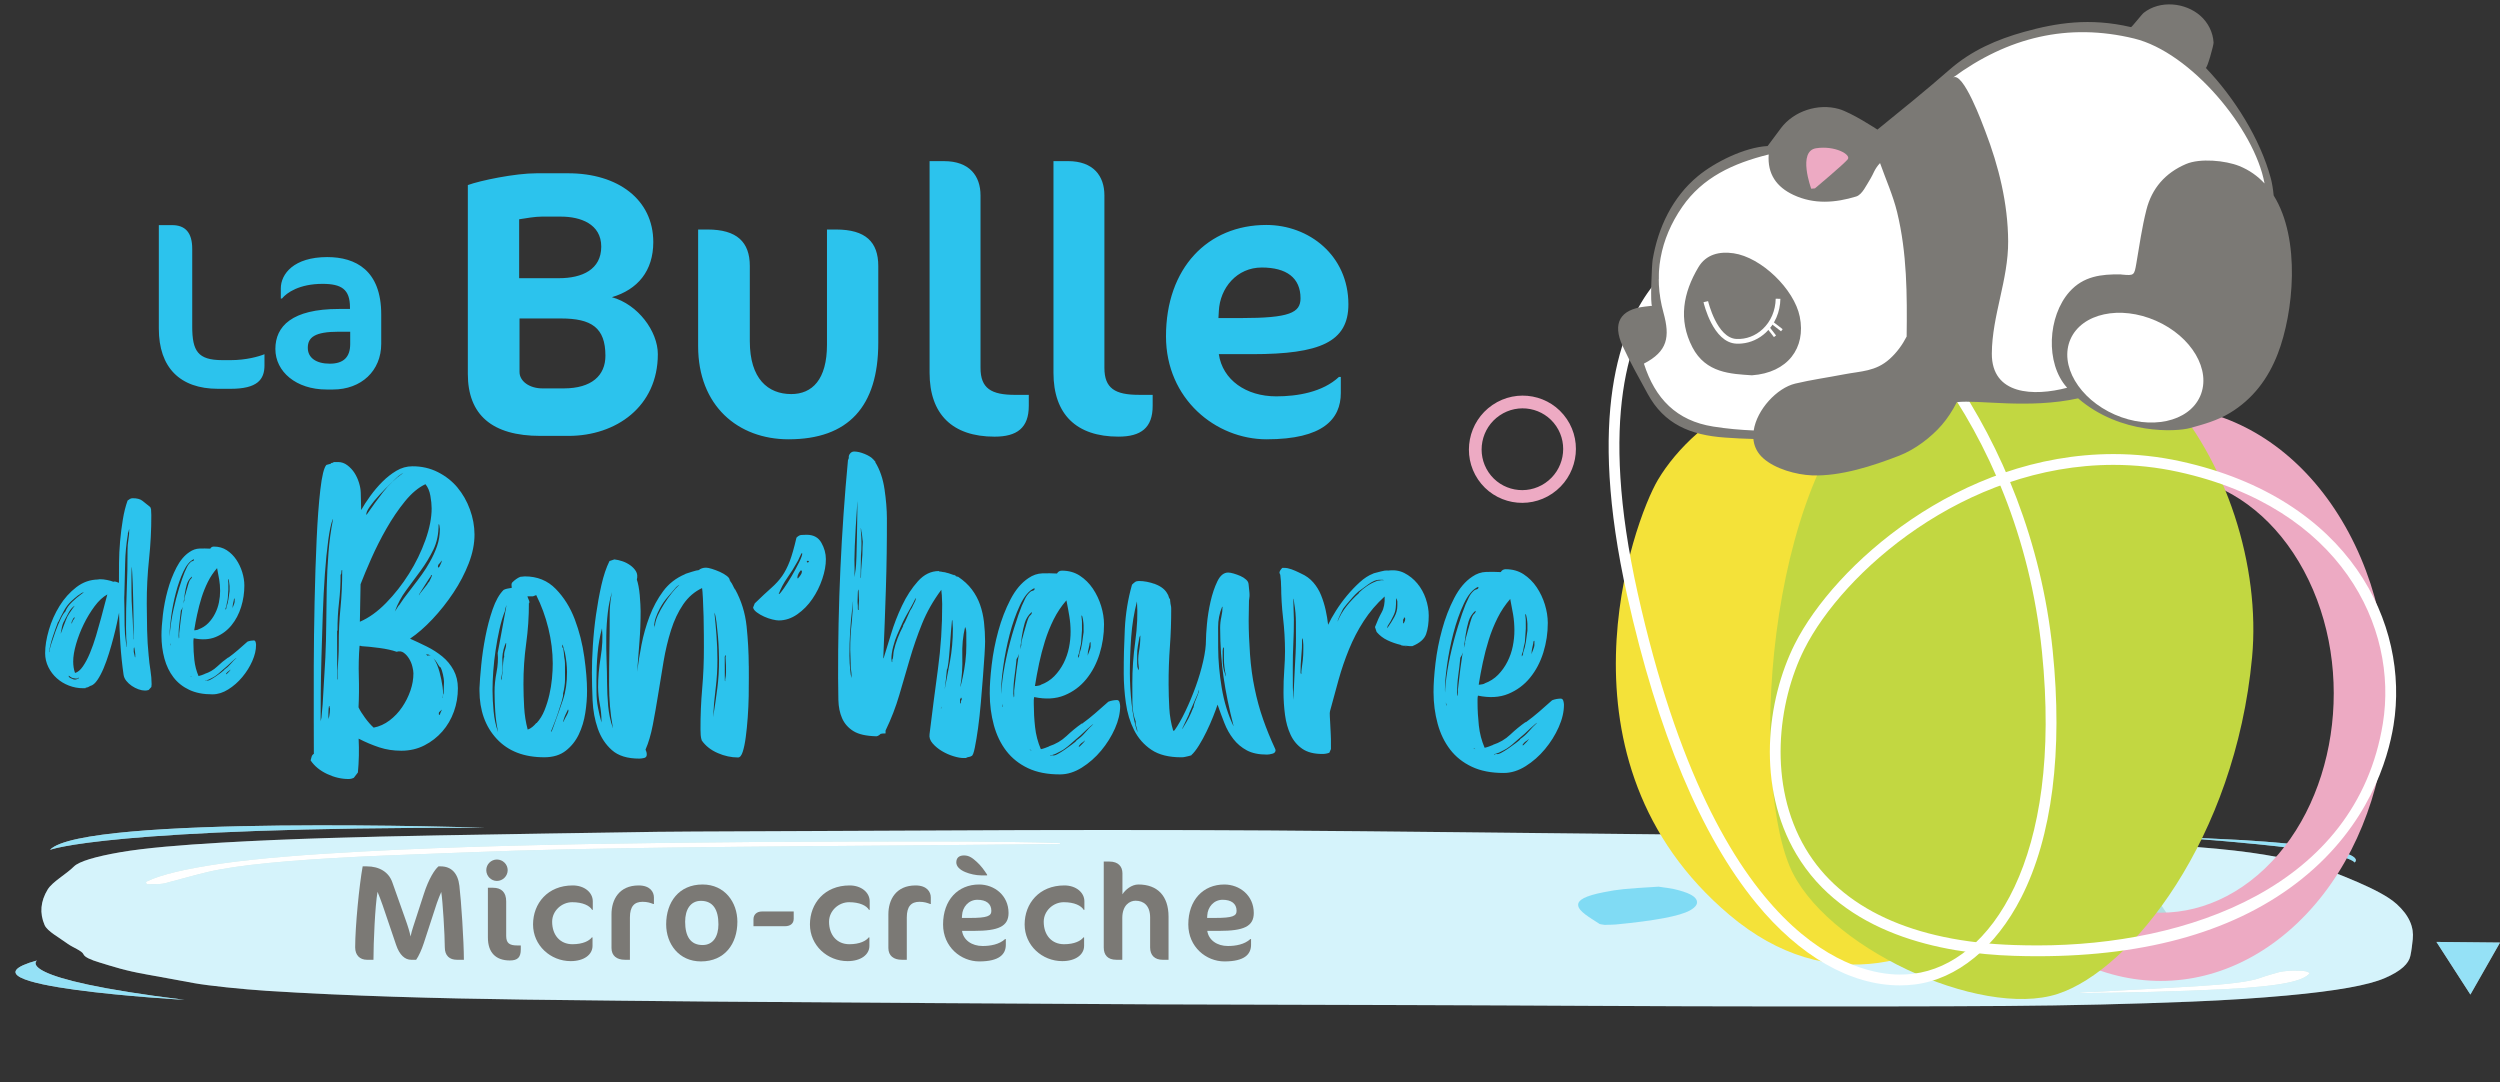 <?xml version="1.0" encoding="UTF-8"?>
<svg id="Calque_2" data-name="Calque 2" xmlns="http://www.w3.org/2000/svg" xmlns:xlink="http://www.w3.org/1999/xlink" viewBox="0 0 2265.23 980.51">
  <rect x="0" y="0" width="2265.23" height="980.51" fill="#333333" stroke="none"/>
  <defs>
    <style>
      .cls-1, .cls-2, .cls-3, .cls-4, .cls-5, .cls-6, .cls-7, .cls-8, .cls-9, .cls-10, .cls-11, .cls-12, .cls-13, .cls-14, .cls-15, .cls-16 {
        fill: none;
      }

      .cls-2 {
        opacity: .5;
      }

      .cls-3 {
        clip-path: url(#clippath-8);
      }

      .cls-4 {
        clip-path: url(#clippath-7);
      }

      .cls-5 {
        clip-path: url(#clippath-6);
      }

      .cls-6 {
        clip-path: url(#clippath-9);
      }

      .cls-7 {
        clip-path: url(#clippath-5);
      }

      .cls-8 {
        clip-path: url(#clippath-3);
      }

      .cls-9 {
        clip-path: url(#clippath-4);
      }

      .cls-10 {
        clip-path: url(#clippath-2);
      }

      .cls-11 {
        clip-path: url(#clippath-1);
      }

      .cls-17 {
        fill: #f4e239;
      }

      .cls-18 {
        fill: #fff;
      }

      .cls-19 {
        fill: #edaac3;
      }

      .cls-20 {
        fill: #c2d741;
      }

      .cls-21 {
        fill: #b1dee1;
      }

      .cls-22 {
        fill: #2cc3ed;
      }

      .cls-23 {
        fill: #7b7975;
      }

      .cls-12 {
        clip-path: url(#clippath-12);
      }

      .cls-13 {
        clip-path: url(#clippath-11);
      }

      .cls-14 {
        clip-path: url(#clippath-10);
      }

      .cls-15 {
        clip-path: url(#clippath);
      }

      .cls-16 {
        opacity: .2;
      }
    </style>
    <clipPath id="clippath">
      <rect class="cls-1" width="2265.23" height="980.51"/>
    </clipPath>
    <clipPath id="clippath-1">
      <rect class="cls-1" x="37.5" y="752.06" width="2148.86" height="159.85"/>
    </clipPath>
    <clipPath id="clippath-2">
      <rect class="cls-1" x="37.5" y="752.06" width="2148.86" height="159.86"/>
    </clipPath>
    <clipPath id="clippath-3">
      <rect class="cls-1" x="1429.94" y="803.41" width="107.75" height="34.63"/>
    </clipPath>
    <clipPath id="clippath-4">
      <rect class="cls-1" x="1429.94" y="803.41" width="107.74" height="34.63"/>
    </clipPath>
    <clipPath id="clippath-5">
      <rect class="cls-1" x="1965.14" y="758.38" width="169.45" height="23.08"/>
    </clipPath>
    <clipPath id="clippath-6">
      <rect class="cls-1" x="1965.14" y="758.38" width="169.46" height="23.08"/>
    </clipPath>
    <clipPath id="clippath-7">
      <rect class="cls-1" x="2207.65" y="853.47" width="57.57" height="47.68"/>
    </clipPath>
    <clipPath id="clippath-8">
      <rect class="cls-1" x="2207.65" y="853.47" width="57.58" height="47.68"/>
    </clipPath>
    <clipPath id="clippath-9">
      <rect class="cls-1" x="45.26" y="747.83" width="393.59" height="22.22"/>
    </clipPath>
    <clipPath id="clippath-10">
      <rect class="cls-1" x="45.26" y="747.83" width="393.59" height="22.22"/>
    </clipPath>
    <clipPath id="clippath-11">
      <rect class="cls-1" x="14.04" y="870.27" width="153.11" height="35.67"/>
    </clipPath>
    <clipPath id="clippath-12">
      <rect class="cls-1" x="14.04" y="870.27" width="153.11" height="35.68"/>
    </clipPath>
  </defs>
  <g id="Calque_1-2" data-name="Calque 1">
    <g class="cls-15">
      <path class="cls-18" d="m2171.34,818.95c-7.33-6.61-20.15-13.18-35.13-19.7-15.87-6.92-33.54-13.82-62.15-20.47-26.34-6.11-64.6-10.9-124.23-13.8-51.47-2.5-104.18-4.28-159.04-5.08-22.76-.34-45.49-.74-68.28-1.06-67.08-.91-134.16-1.85-201.26-2.66-67.06-.79-134.15-1.46-201.22-2.13-56.9-.57-113.86-1.2-170.71-1.56-98.72-.62-196.89-.53-294.65-.01-75.14.39-150.46.64-225.66.97-11.26.05-22.6.1-33.62.27-66.29,1.04-132.86,1.98-198.64,3.22-68.31,1.28-135.1,3.02-195.19,6.51-37.68,2.18-70.23,4.9-92.48,8.74-22.67,3.93-37.53,8.35-42.11,12.96-6.94,6.96-19.47,13.78-23.77,20.82-6.51,10.7-7.44,21.43-2.78,32.23,2.42,5.62,13.23,11.31,20.93,16.98,4.33,3.16,13,6.33,14.28,9.46,1.03,2.58,6.39,4.99,14.41,7.41,12.22,3.72,23.25,7.46,42.95,10.92,14.72,2.59,28.56,5.24,42.86,7.84,12.74,2.33,44.02,5.58,65.86,6.98,73.8,4.68,153.35,6.87,234.98,7.96,56.94.77,113.94,1.22,170.94,1.8,58.79.49,342.54,2.32,400.75,2.49,75.79.23,151.58.44,227.36.64,112.39.28,225.16,1.25,337.43,1.22,68.07-.02,136.08.08,203.63-.4,59.25-.41,115.27-1.79,169.17-3.95,32.29-1.3,60.13-3.17,85.81-5.5,45.94-4.19,74.32-9.47,88.89-15.74,15.16-6.51,21.8-13.23,23.3-20.05,1.12-5.11,1.68-10.23,2.22-15.34,1.1-10.63-2.95-21.29-14.84-31.99"/>
      <path class="cls-18" d="m2133.48,781.45s25.58-17.32-168.33-23.08c0,0,157.6,9.78,168.33,23.08"/>
      <polygon class="cls-18" points="2207.64 853.47 2238.4 901.15 2265.23 854.06 2207.64 853.47"/>
      <path class="cls-18" d="m438.85,749.99s-363.6-11.88-393.59,20.05c0,0,52.3-20.61,393.59-20.05"/>
      <path class="cls-18" d="m33.53,870.27c-84.58,23.42,133.63,35.68,133.63,35.68-157.71-19.44-133.63-35.68-133.63-35.68"/>
      <g class="cls-16">
        <g class="cls-11">
          <g class="cls-10">
            <path class="cls-22" d="m647.63,907.55c-57-.58-114-1.03-170.94-1.8-81.63-1.09-161.18-3.29-234.98-7.96-21.84-1.39-53.12-4.65-65.87-6.98-14.3-2.61-28.14-5.26-42.86-7.85-19.7-3.47-30.73-7.21-42.95-10.92-8.02-2.43-13.38-4.84-14.41-7.41-1.28-3.13-9.95-6.31-14.28-9.46-7.71-5.66-18.52-11.35-20.93-16.98-4.65-10.79-3.73-21.53,2.78-32.23,4.3-7.03,16.83-13.85,23.77-20.81,4.58-4.62,19.44-9.04,42.11-12.97,22.25-3.83,54.8-6.55,92.48-8.74,60.08-3.5,126.88-5.23,195.19-6.51,65.78-1.24,132.34-2.18,198.63-3.22,11.03-.17,22.36-.22,33.63-.27,75.2-.33,150.53-.58,225.66-.97,97.75-.51,195.92-.6,294.65.01,56.85.36,113.81.99,170.71,1.56,67.08.67,134.17,1.33,201.23,2.13,67.1.8,134.17,1.75,201.26,2.66,22.79.31,45.51.72,68.28,1.06,54.86.8,107.57,2.59,159.04,5.08,59.63,2.9,97.89,7.7,124.23,13.81,28.61,6.65,46.28,13.54,62.15,20.46,14.98,6.53,27.79,13.09,35.13,19.7,11.89,10.7,15.95,21.36,14.84,32-.53,5.11-1.1,10.22-2.21,15.33-1.5,6.82-8.14,13.54-23.3,20.05-14.58,6.26-42.96,11.55-88.89,15.74-25.68,2.33-53.52,4.2-85.81,5.49-53.91,2.16-109.93,3.54-169.17,3.95-67.55.48-135.56.39-203.63.41-112.27.03-225.05-.94-337.43-1.23-75.79-.2-151.57-.41-227.36-.64-58.2-.17-341.95-2.01-400.74-2.5"/>
          </g>
        </g>
      </g>
      <path class="cls-21" d="m960.42,764.76c.1-.26.17-.53.25-.8-14.09-.66-28.97-.83-43.92-1.05-48.35-.73-95.96-.44-143.7-.39-28.9.04-57.71.16-86.39.36-27.43.19-54.72.48-81.89.82-96.8,1.19-190.87,3.21-275.93,7.8-49.97,2.68-94.62,6.13-127.53,10.85-33.43,4.81-55.93,10.29-68.17,16.27-1.68.81-.21,1.73-.2,2.61,15.67.2,16.65-1.02,20.1-1.89,11.88-3.05,22.35-6.17,34.96-9.18,27.37-6.52,75.74-10.86,136.52-13.85,30.75-1.52,63.8-2.53,95.39-3.84,60.77-2.5,125.27-3.7,190.51-4.52,77.7-.99,156.56-1.42,234.9-2.11,38.4-.35,76.74-.72,115.11-1.08"/>
      <path class="cls-21" d="m1957.04,834.92c2.27-.07,4.56-.14,6.82-.21.69-1.01,2.41-2.02,1.87-3.04-1.96-3.68-4.63-7.35-7.14-11.03-3.27-4.73-6.44-9.45-10.03-14.19-1.32-1.71-3.21-3.42-5.94-5.11-1.22-.76-3.84-1.6-8.26-2.21-3.34-.47-10.5-.85-16.01-.91-7.37-.08-10.19.67-10.3,1.3-.4,2.23-1.43,4.45.56,6.67,5.64,6.33,12.52,12.64,19.2,18.96,2.8,2.62,6.84,5.26,17.46,7.78,2.93.71,7.79,1.33,11.77,2"/>
      <path class="cls-21" d="m1883.87,899.7c38.46.1,93.79-1.52,130.09-3.32,57.08-2.8,73.46-8.18,78.69-14.32.53-.62-1.44-1.3-3.18-1.93-1.66-.59-11.95-.89-16.02-.48-3.3.33-6.69.72-8.27,1.16-6.28,1.77-12.58,3.55-17.57,5.38-9.14,3.36-29.6,5.76-57.28,7.43-29.08,1.76-59.73,3.27-89.31,4.96-5.85.33-15.49.15-17.15,1.13"/>
      <path class="cls-21" d="m1953.39,866.09c.2,1.53,17.37,3.61,30.98,3.75,16.39.15,33.43-1.67,31.72-3.38-1.49-1.49-22.35-3.4-38.83-3.55-13.92-.14-24.12,1.23-23.86,3.18"/>
      <path class="cls-18" d="m960.42,764.76c-38.37.36-76.72.73-115.11,1.08-78.33.68-157.2,1.12-234.9,2.11-65.24.83-129.74,2.03-190.51,4.52-31.59,1.3-64.64,2.32-95.39,3.84-60.78,2.99-109.15,7.33-136.52,13.85-12.62,3.01-23.08,6.13-34.96,9.18-3.45.87-4.43,2.09-20.1,1.89-.01-.88-1.48-1.8.2-2.61,12.24-5.98,34.74-11.47,68.17-16.27,32.9-4.72,77.55-8.18,127.53-10.85,85.06-4.59,179.13-6.6,275.93-7.8,27.17-.34,54.47-.63,81.89-.82,28.69-.2,57.5-.32,86.39-.36,47.75-.05,95.35-.33,143.7.39,14.95.22,29.84.39,43.92,1.05-.08.27-.15.54-.25.8"/>
      <path class="cls-18" d="m1883.87,899.7c1.66-.98,11.3-.8,17.15-1.13,29.59-1.69,60.23-3.2,89.31-4.96,27.67-1.67,48.13-4.07,57.28-7.43,4.98-1.83,11.29-3.61,17.57-5.38,1.58-.44,4.97-.83,8.27-1.16,4.07-.41,14.36-.11,16.02.48,1.75.64,3.71,1.32,3.18,1.93-5.22,6.14-21.61,11.52-78.69,14.32-36.3,1.8-91.63,3.42-130.09,3.32"/>
      <g class="cls-2">
        <g class="cls-8">
          <g class="cls-9">
            <path class="cls-22" d="m1502.85,803.41c5.49.84,10.81,1.46,13.86,2.15,13.17,3.03,18.4,6.18,20.23,9.34,1.95,3.43.15,6.82-5.83,10.11-9.18,5.08-31.87,9.29-67.24,12.69-1.6.15-4.5.16-9.92.33-1.16-.22-4.18-.55-4.69-.89-8.67-5.77-19.43-11.54-19.32-17.33.05-4.11,5.44-8,23.96-11.53,13.06-2.48,16.57-2.91,48.95-4.88"/>
          </g>
        </g>
      </g>
      <g class="cls-2">
        <g class="cls-7">
          <g class="cls-5">
            <path class="cls-22" d="m1965.14,758.38s157.6,9.77,168.33,23.08c0,0,25.59-17.33-168.33-23.08"/>
          </g>
        </g>
      </g>
      <g class="cls-2">
        <g class="cls-4">
          <g class="cls-3">
            <polygon class="cls-22" points="2207.64 853.47 2238.4 901.15 2265.23 854.06 2207.64 853.47"/>
          </g>
        </g>
      </g>
      <g class="cls-2">
        <g class="cls-6">
          <g class="cls-14">
            <path class="cls-22" d="m45.26,770.05s52.3-20.61,393.59-20.06c0,0-363.6-11.88-393.59,20.06"/>
          </g>
        </g>
      </g>
      <g class="cls-2">
        <g class="cls-13">
          <g class="cls-12">
            <path class="cls-22" d="m33.53,870.27s-24.08,16.24,133.63,35.68c0,0-218.21-12.26-133.63-35.68"/>
          </g>
        </g>
      </g>
      <path class="cls-23" d="m413.91,869.64c-6.43,0-10.88-3.59-10.88-11.24,0-10.76-1.85-41.77-3.21-50.17-1.12,2.72-2.71,6.18-3.96,10.01l-11.86,36.33c-1.98,6.06-4.58,11.74-6.92,15.08h-4.58c-5.56,0-10.51-4.32-13.59-13.48l-12.12-35.71c-1.48-4.32-3.46-9.4-4.7-12.36-2.22,12.12-3.7,46.11-3.7,61.55h-5.92c-6.32,0-10.65-4.08-10.65-11.24,0-18.91,3.71-56.6,6.8-73.41h3.59c11.74,0,20.02,5.31,23.23,14.34l11.74,33.12c2.59,7.17,4.07,12.24,4.83,16.07.6-3.22,1.48-5.81,2.34-8.65l9.75-30.03c4.33-13.48,9.77-22,13.23-24.84h1.97c9.4,0,15.58,5.93,16.94,17.55,1.61,13.35,4.08,50.17,4.08,67.11h-6.42Z"/>
      <path class="cls-23" d="m450.25,798.21c-5.31,0-9.64-4.45-9.64-9.76s4.33-9.64,9.64-9.64,9.76,4.33,9.76,9.64-4.45,9.76-9.76,9.76m11.73,72.06c-12.85,0-19.9-7.29-19.9-20.76v-45.12h4.71c7.41,0,11.86,3.97,11.86,12.36v31.15c0,6.67,2.84,8.77,10.14,8.77h3.09v3.59c0,7.17-2.84,10.01-9.9,10.01"/>
      <path class="cls-23" d="m536.51,824.41c-2.22-3.83-8.52-6.93-18.04-6.93s-18.17,7.8-18.17,17.68c0,12.1,7.17,20.39,18.41,20.39,9.52,0,15.21-3.09,17.56-6.18h.62v7.66c0,8.03-7.79,13.84-19.77,13.84-18.3,0-34.12-14.21-34.12-33.23s13.23-35.35,35.96-35.35c10.63,0,18.16,6.42,18.16,14.34v7.78h-.62Z"/>
      <path class="cls-23" d="m591.89,819.09c-2.48-.98-5.31-1.97-9.65-1.97-7.41,0-11.48,4.07-11.48,14.21v38.31h-4.58c-7.42,0-12.11-3.7-12.11-10.63v-30.65c0-13.35,7.03-26.07,24.59-26.07,10.26,0,13.85,5.8,13.85,10.87v5.93h-.62Z"/>
      <path class="cls-23" d="m636.61,801.43c20.03,0,31.52,16.06,31.52,33.74,0,20.02-11.49,35.96-33.01,35.96-20.02,0-31.51-15.95-31.51-33.61,0-20.03,11.49-36.09,32.99-36.09m-1.48,14.82c-9.51,0-14.32,7.91-14.32,18.91,0,13.22,4.82,21.13,15.81,21.13,9.65,0,14.35-7.91,14.35-18.78,0-13.35-4.95-21.26-15.83-21.26"/>
      <path class="cls-23" d="m719.17,832.44c0,4.33-2.97,6.8-8.03,6.8h-28.42v-6.3c0-4.09,2.84-7.05,7.66-7.05h28.79v6.55Z"/>
      <path class="cls-23" d="m787.39,824.41c-2.21-3.83-8.52-6.93-18.04-6.93s-18.16,7.8-18.16,17.68c0,12.1,7.16,20.39,18.41,20.39,9.51,0,15.2-3.09,17.55-6.18h.62v7.66c0,8.03-7.79,13.84-19.77,13.84-18.3,0-34.12-14.21-34.12-33.23s13.23-35.35,35.97-35.35c10.62,0,18.17,6.42,18.17,14.34v7.78h-.63Z"/>
      <path class="cls-23" d="m842.77,819.09c-2.48-.98-5.31-1.97-9.64-1.97-7.42,0-11.49,4.07-11.49,14.21v38.31h-4.57c-7.42,0-12.12-3.7-12.12-10.63v-30.65c0-13.35,7.05-26.07,24.6-26.07,10.25,0,13.84,5.8,13.84,10.87v5.93h-.62Z"/>
      <path class="cls-23" d="m882.57,843.45h-10.88c1.23,8.4,8.9,13.71,18.65,13.71,6.92,0,15.08-1.36,20.4-6.3h.63v5.19c0,8.53-5.81,15.08-24.1,15.08-16.56,0-32.76-13.1-32.76-33.49,0-22.25,13.6-36.21,32.63-36.21,13.84,0,26.7,9.88,26.7,25.82,0,12.24-9.29,16.2-31.27,16.2m-9.15-68.35c4.82,0,7.78,2.34,11.74,5.94,3.57,3.22,6.55,7.29,9.27,11.49v.63h-5.56c-4.45,0-10.13-1.24-14.21-2.97-5.06-2.1-8.16-5.19-8.16-8.77,0-4.45,2.85-6.31,6.93-6.31m12.23,40.17c-8.03,0-13.59,6.55-13.97,14.22l-.13,2.23h7.42c15.69,0,19.28-1.74,19.28-6.42,0-6.68-4.95-10.02-12.6-10.02"/>
      <path class="cls-23" d="m981.93,824.41c-2.23-3.83-8.52-6.93-18.05-6.93s-18.17,7.8-18.17,17.68c0,12.1,7.17,20.39,18.42,20.39,9.52,0,15.2-3.09,17.55-6.18h.62v7.66c0,8.03-7.79,13.84-19.77,13.84-18.29,0-34.11-14.21-34.11-33.23s13.21-35.35,35.96-35.35c10.63,0,18.18,6.42,18.18,14.34v7.78h-.63Z"/>
      <path class="cls-23" d="m1053.36,869.64c-6.92,0-11.24-3.95-11.24-11.12v-27.19c0-10.88-5.93-15.2-13.23-15.2-5.19,0-11.99,3.95-11.99,15.69v37.82h-5.42c-7.79,0-11.38-4.32-11.38-11.12v-77.86h5.2c7.9,0,11.73,4.45,11.73,10.63v19.03c2.48-3.95,8.16-8.89,14.46-8.89,17.19,0,27.32,10.26,27.32,29.15v39.06h-5.44Z"/>
      <path class="cls-23" d="m1104.78,843.45h-10.88c1.24,8.4,8.9,13.71,18.66,13.71,6.93,0,15.08-1.36,20.39-6.3h.62v5.19c0,8.53-5.8,15.08-24.1,15.08-16.56,0-32.76-13.1-32.76-33.49,0-22.25,13.61-36.21,32.63-36.21,13.84,0,26.7,9.88,26.7,25.82,0,12.24-9.28,16.2-31.27,16.2m3.08-28.18c-8.04,0-13.59,6.55-13.96,14.22l-.12,2.23h7.41c15.69,0,19.28-1.74,19.28-6.42,0-6.68-4.95-10.02-12.62-10.02"/>
      <path class="cls-17" d="m1918.59,577.94c29.03,133.82-172.15,402.58-351.58,251.03-165.45-139.73-87.13-356.59-64.77-394.2,33.6-56.5,127.12-122.67,234.06-69.94,106.93,52.73,168.55,149.79,182.29,213.11"/>
      <path class="cls-19" d="m1419.66,379.65c14.95,22.14,9.06,52.44-13.13,67.55-22.17,15.1-52.36,9.38-67.3-12.75-14.94-22.14-9.05-52.44,13.13-67.54,22.17-15.11,52.36-9.39,67.29,12.75m-70.88,48.29c11.39,16.88,34.41,21.24,51.31,9.72,16.91-11.52,21.4-34.62,10.01-51.5-11.38-16.89-34.4-21.25-51.3-9.73-16.91,11.52-21.4,34.62-10.02,51.5"/>
      <path class="cls-19" d="m2128.11,482.53c63.75,118.8,39.11,280.98-54.94,361.52-94.06,80.54-222.45,49.43-286.21-69.38-63.77-118.8-39.12-281,54.93-361.53,94.05-80.55,222.45-49.42,286.22,69.39m-300.63,257.44c48.61,90.57,146.49,114.3,218.2,52.89,71.72-61.4,90.51-185.06,41.9-275.63-48.63-90.58-146.52-114.32-218.23-52.91-71.69,61.4-90.49,185.06-41.88,275.64"/>
      <path class="cls-20" d="m1716.43,337.51c-114.89,77.31-132.02,357.94-94.96,447.13,30.31,72.94,172.79,138.81,242.96,115.95,66.94-21.83,160.79-140.8,176.16-304.95,15.36-164.17-123.08-393.45-324.16-258.13"/>
      <path class="cls-18" d="m1721.48,892.85h-.02c-44.66,0-90.91-26.47-130.22-74.5-49.91-60.99-89.24-154.81-116.9-278.81-36.28-162.68-6.89-242.98,24.15-281.72,23.81-29.71,57.32-46.06,94.36-46.06,13.17,0,26.52,2.19,38.63,6.36,82.76,28.43,208.2,173.24,228.43,371.18,9.36,91.5-.47,168.9-28.42,223.83-23.1,45.38-58.25,74.13-96.44,78.88-4.44.56-9.01.84-13.57.84m-128.63-671.29c-34.01,0-64.81,15.06-86.71,42.39-29.7,37.07-57.66,114.58-22.24,273.47,71.54,320.7,199.93,345.63,237.57,345.63h.02c4.15,0,8.31-.25,12.36-.76,69.52-8.64,135.58-103.71,116.33-291.99-21.47-209.97-155.11-339.97-221.88-362.91-11.09-3.81-23.35-5.83-35.44-5.83"/>
      <path class="cls-18" d="m1846.33,866.43s.01,0,0,0c-7.13,0-14.45-.11-21.78-.36-66.16-2.16-154.02-19.9-196.91-92.09-36.35-61.2-26.91-139.72-1.43-190.37,35.96-71.5,149.36-172.18,288.86-172.18,20.41,0,40.85,2.21,60.76,6.58,153.76,33.75,207.8,147.6,192.94,239.1-5.06,31.21-22.62,90.85-83.28,139.43-57.89,46.37-138.36,69.89-239.17,69.89m68.75-445.21c-135.33,0-245.28,97.52-280.11,166.79-24.28,48.27-33.36,122.94,1.1,180.97,32.15,54.12,97.44,84.31,188.8,87.3,7.22.24,14.44.36,21.46.36,135.42,0,288.7-52.84,312.77-201.1,14.14-87.1-37.83-195.58-185.36-227.97-19.23-4.22-38.98-6.35-58.67-6.35"/>
      <path class="cls-18" d="m1582.01,393.37s138.66-13.65,169.23-26.23c30.56-12.58,57.85-7.79,70.02-8.1,12.19-.31,48.7-1.24,63.8-5.08,15.09-3.84,123.41-55.35,142.86-91.31,19.46-35.96,55.94-63.74-1.63-158.47-57.57-94.74-132.64-79.66-139.17-79.88-6.52-.21-100.75,10.13-122.62,46.33-21.87,36.19-62.74,69.25-90.62,58-27.89-11.26-64.75,3.54-96.35,13.79-31.59,10.24-75.51,63.11-76.36,80.27-.85,17.17,7.3,70.11-1.12,75.77-8.43,5.66-22.05,16.69-15.57,33.98,6.48,17.29,33.97,59.48,82.81,59.86,48.83.37,14.74,1.08,14.74,1.08"/>
      <path class="cls-23" d="m1570.77,229.49c-12.76-1.85-24.87.88-31.87,12.66-13.73,23.04-18.4,47.46-5.44,72.49,12.19,23.53,35.09,24.14,53.96,25.42,32.28-2.3,49.13-24.69,43.32-53.18-5.06-24.91-34.84-53.75-59.97-57.39m489.38-52.38c-.56-5.86-1.41-11.16-2.64-15.72-9.48-35.36-33.11-73.09-58.94-99.95,1.17,1.23,7.26-20.54,7.13-22.83-.51-9.39-5.01-18.21-12.04-24.39-13.61-11.95-36.44-14.22-51.19-2.67-1.85,1.44-10.91,13.18-11.6,13.02-37.42-8.72-67.53-3.86-97.02,4.35-24.56,6.85-47.59,16.85-67.3,34.12-20.82,18.25-43.9,36.93-65.43,54.38,0,0-23.55-15.5-35.1-18.72-18.71-5.22-40.67,1.85-52.39,17.49-3.19,4.25-12.01,16.13-12.01,16.13-21.06,1.14-48.03,14.72-63.21,27.3-22.99,19.03-36.08,46.61-40.96,75.71-.76,4.59-2.42,41.88-.41,41.69,0,0,1.61-.14-6.6.78-22.69,2.57-29.64,15.2-20.18,35.71,6.83,14.83,14.92,29.08,22.73,43.44,14.89,27.31,38.48,37.28,69.76,39.51,8.84.63,17.35,1.1,25.98,1.3.05.57.12,1.13.21,1.7.88,5.78,3.62,11.24,8.75,15.8,10.79,9.64,29.98,14.93,44.04,15.47,25.92,1.02,55.29-8.57,79.27-17.9,14.1-5.48,28.71-16.48,38.53-27.85,5.03-5.82,9.59-12.82,13.59-20.59,19.21-2.38,65.01,6.41,109.82-3.44,38.66,33.29,89.2,30.25,101.31,26.94,12.57-3.43,24.93-6.86,36.23-13.7,20.97-12.69,34.69-31.14,43.38-53.59,14.31-36.96,21.08-103.81-3.71-143.47m-332.55,127.82c-3.9,7.59-8.98,14.54-15.33,20.26-12.76,11.52-26.06,11.01-41.71,14.04-14.59,2.83-29.42,4.87-43.89,8.32-16.6,3.95-34.8,23.56-37.66,42.48-12.18-.49-24.41-1.6-36.7-3.55-33.23-5.26-52.66-25.28-62.78-57.01,21.45-11.09,23.84-24.12,17.7-46.27-9.34-33.74-3.18-66.56,16.99-95.73,18.5-26.78,46.05-39.48,78.38-47.53-1.28,17.83,7.21,29.52,22.4,36.65,18.71,8.79,38.13,7.16,56.83,1.46,5.54-1.68,9.29-10.34,13.07-16.31,2.46-3.86,3.48-8.62,8.59-13.99,5.25,14.84,11.8,29.35,15.49,44.56,8.98,37.03,9.09,74.85,8.61,112.62m159,42c-2.95-4.17-5.4-8.75-7.26-13.73-7.05-19.01,4.11-37.22,24.21-38.87,14.66-1.22,27.76,2.89,39.92,9.65-.5,6.56.2,12.39,2.41,17.12-12.24,5.15-43.99,19.46-56.1,24.56-1.03.43-2.09.86-3.19,1.28m53,30.48c-15.93-2.41-31.7-9.08-43.62-19.9,3.39-1.04,6.76-2.22,10.1-3.54,12.1-1.12,25.43-2.59,38.81-3.42,3.02-.17,6.19,1.8,9.24,2.92,7.53,2.81,15.27,8.59,22.49,8.01,2.28-.19,4.57-.42,6.85-.67-.99,20.47-27.95,19-43.87,16.61m89.37-227.04c-12.5-5.01-35.53-7.23-48.26-1.77-18.83,8.06-30.93,22.02-35.85,41.45-4.03,15.9-6.34,32.25-9.1,48.44-1.89,11.02-1.98,11.29-12.99,10.27-.49-.04-.97-.19-1.46-.19-17.22-.19-33.44,1.52-46.16,15.77-19.75,22.17-22.09,64.79-2.27,86.79.05.06.1.11.14.17-30.26,7.97-68.45,6.61-68.23-31.03.21-34.49,14.99-66.77,14.79-101.7-.19-34.24-8.5-67.89-20.73-99.74-2.14-5.57-20.18-55.23-29.44-48.43,49.82-36.68,104.36-50.09,164.36-35.52,51.21,12.43,109.12,81.95,118.12,131.32-6.24-6.73-13.81-12.16-22.93-15.83"/>
      <path class="cls-19" d="m1644.51,170.69s26.22-22,29.68-26.3c3.45-4.3-11.62-12.7-28.64-10.06-17.01,2.65-4.42,36.67-4.42,36.67"/>
      <path class="cls-18" d="m1578.22,311.26c-1.64.15-3.3.2-4.97.12-21.05-.97-29.37-36.08-29.71-37.57l4.14-.96c.08.33,7.94,33.46,25.76,34.28,8.68.4,17.12-2.77,23.71-8.95,7.37-6.9,11.58-16.68,11.8-27.51l4.25.08c-.24,11.99-4.91,22.84-13.15,30.53-6.17,5.79-13.79,9.23-21.83,9.97"/>
      <polygon class="cls-18" points="1613.77 300.2 1604.69 293.17 1606.17 291.25 1615.25 298.27 1613.77 300.2"/>
      <rect class="cls-18" x="1603.55" y="294.4" width="2.43" height="11.48" transform="translate(152.81 1046.58) rotate(-37.8)"/>
      <path class="cls-18" d="m1993.56,358.96c-10.31,23.47-44.98,30.93-77.43,16.68-32.44-14.27-50.39-44.86-40.08-68.33,10.33-23.46,44.99-30.94,77.45-16.68,32.44,14.26,50.38,44.85,40.06,68.33"/>
      <path class="cls-22" d="m134.75,594.57c-.8-7.85-1.3-15.75-1.46-23.75-.18-8-.28-15.91-.31-23.75-.04-13.52.64-27.01,2.07-40.47,1.41-13.46,2.1-26.72,2.05-39.78l-.24-5.53-.69-1.83c-2.78-2.15-5.13-4.03-7.05-5.63-1.94-1.6-4.9-2.41-8.89-2.39-.92,0-1.72.2-2.42.59-.69.39-1.42.89-2.19,1.5-1.83,5.08-3.27,10.82-4.31,17.19-1.06,6.39-1.89,12.93-2.48,19.62-.6,6.69-.92,13.29-.98,19.82-.04,6.53-.08,12.5-.06,17.87h-.22c-.78-.3-1.59-.61-2.43-.91-.85-.31-1.66-.3-2.42,0-1.55-.62-3.43-1.15-5.65-1.6-2.24-.45-4.2-.67-5.88-.67h-1.61s-.47.24-.47.24c-7.23.02-13.84,2.32-19.81,6.86-5.98,4.56-11.07,10.23-15.27,17-4.22,6.78-7.46,14.05-9.73,21.81-2.28,7.78-3.41,14.81-3.39,21.12.01,4.45.98,8.64,2.92,12.56,1.93,3.9,4.48,7.28,7.64,10.11,3.16,2.84,6.81,5.06,10.97,6.65,4.16,1.6,8.46,2.41,12.92,2.39.14,0,.62-.01,1.38-.01s1.15-.07,1.15-.24h-.92c1.38-.3,2.3-.55,2.77-.69.46-.17,1.3-.63,2.53-1.41l-.23.24c2.14-.62,4.21-2.39,6.21-5.32,1.98-2.92,3.86-6.47,5.62-10.63,1.75-4.16,3.38-8.69,4.9-13.62,1.53-4.92,2.9-9.73,4.11-14.43,1.22-4.69,2.25-8.99,3.09-12.92.81-3.92,1.47-7.04,1.92-9.34.19,9.38.59,18.79,1.2,28.24.59,9.45,1.57,18.79,2.9,28.01.31,1.99,1.16,3.83,2.54,5.52,1.36,1.7,3.02,3.18,4.92,4.49,1.91,1.3,3.92,2.33,6.06,3.09,2.13.76,4.11,1.13,5.94,1.13.92-.01,1.98-.15,3.2-.48,1.23-1.23,2.07-2.16,2.52-2.77l.22-2.54c-.01-4-.38-8.23-1.08-12.7-.7-4.44-1.22-8.66-1.53-12.66m-84.4-22.67c-1.42,3.91-2.71,7.69-3.85,11.3-1.13,3.62-1.77,6.2-1.91,7.73h-.24c.75-4.61,1.89-9.23,3.4-13.84,1.51-4.61,3.1-9.08,4.76-13.39l.46-.47c1.37-3.07,3.03-6.38,5.01-9.92,1.96-3.55,4.25-6.48,6.83-8.79.92-.77,1.84-1.58,2.74-2.44.91-.85,1.91-1.66,2.98-2.43l2.5-1.62c0-.15.08-.23.23-.23s.23-.07.23-.23l2.05-.92h.24c0,.16-.35.46-1.03.92-.68.47-1.11.78-1.26.94-2.58,1.85-5.33,4.16-8.21,6.94-2.9,2.77-4.95,5.7-6.16,8.79-1.22,1.06-2.62,3.3-4.22,6.69-1.59,3.38-3.11,7.04-4.55,10.97m14.68-6.85h-.24v-.92c0-.48.34-1.35,1.03-2.65.68-1.32,1.17-1.97,1.49-1.97s.45.07.45.23-.27.57-.8,1.26c-.55.7-.88,1.19-1.04,1.51l-.68,1.84-.23.46v.23Zm-3.72-6.91c-.46.92-1.03,2.24-1.71,3.92-.69,1.7-1.34,3.39-1.95,5.08-.6,1.7-1.17,3.27-1.71,4.75-.54,1.45-.89,2.26-1.03,2.41.3-1.85.72-3.97,1.25-6.35.53-2.38,1.33-4.34,2.4-5.88v-.24c1.07-2.15,2.32-4.5,3.79-7.05,1.44-2.52,3.16-4.5,5.15-5.89v.24s-.21.23-.21.23l-1.39,1.84c-.77,1.24-1.53,2.35-2.28,3.34-.78,1.02-1.47,2.13-2.07,3.37l-.24.22Zm8.95,57.03c-.92.38-1.54.58-1.85.58h-1.37c-.46-.15-1.39-.53-2.77-1.14-1.39-.6-2.08-1.29-2.09-2.07v-.23c.32,0,.65.19,1.04.57.39.38.74.66,1.04.8l1.16.47.24.23,2.77.45h1.61c.31-.32.5-.47.58-.47.07,0,.26-.08.57-.24h.46c0,.31-.46.66-1.38,1.04m24.79-68.45c-.99,3.86-2.16,8.32-3.52,13.39-1.37,5.09-2.89,10.43-4.56,16.04-1.68,5.62-3.51,10.81-5.49,15.58-1.99,4.78-4.13,8.82-6.42,12.13-2.28,3.32-4.67,5.29-7.13,5.91-1.08-3.08-1.63-6.53-1.64-10.37-.01-4.47.85-9.73,2.61-15.81,1.75-6.06,4.06-12.08,6.97-18.02,2.89-5.92,6.19-11.34,9.86-16.28,3.67-4.92,7.5-8.46,11.49-10.64-.46,1.54-1.18,4.23-2.17,8.07m21.26-57.7c-.53,3.22-.78,6.38-.78,9.46.04,11.85-.19,23.64-.69,35.39-.5,11.76-.73,23.55-.69,35.39,0,2.61.07,5.42.2,8.41.13,3.01.31,5.81.55,8.41l-.22.24v-.24l-.64-4.36c-.69-4.61-1.1-9.68-1.17-15.22-.1-5.53-.14-10.6-.15-15.21-.01-2.16-.06-4.34-.14-6.58-.08-2.22-.04-4.41.09-6.57.26-9.05.49-18.21.68-27.43.17-9.24,1.05-18.31,2.6-27.22h-.23c.62-1.38.99-2.61,1.15-3.69l.22-.23c0,3.07-.25,6.23-.78,9.45m4.56,90.37v-3s-.26-5.31-.26-5.31c-.18-5.84-.46-11.67-.87-17.51-.4-5.84-.62-11.68-.63-17.51l-.04-14.3.2-8.31c.14.46.31,2.1.47,4.96.16,2.84.33,6.38.5,10.6.16,4.24.29,8.84.39,13.84.08,5,.19,9.8.28,14.4.1,4.61.15,8.8.15,12.57,0,3.77.02,6.49.03,8.19v1.14l-.23.24Zm1.43,16.14c-.15,0-.22-.31-.24-.92l-.69-3-.23-.91v-2.77c-.01-.15.03-.38.1-.69.07-.31.19-.47.34-.46h.23v.92s.24,1.38.24,1.38c0,.62.08,1.23.24,1.84.15.63.24,1.25.24,1.85v1.85s.01.92.01.92h-.24Zm-33.19-70.67c-.31,0-.55.07-.7.22h.24c.15-.15.3-.22.46-.22m140.72,55.45c-.9,0-1.83.1-2.8.28-.99.19-1.93.45-2.82.81-3.03,2.68-5.87,5.19-8.54,7.52-2.67,2.33-5.62,4.65-8.82,7v-.27c-3.56,2.5-6.93,5.29-10.14,8.34-3.21,3.03-7.03,5.28-11.5,6.71h.27c-.89.36-1.83.73-2.81,1.08-.99.37-1.92.64-2.81.82-1.97-4.62-3.24-9.49-3.79-14.59-.57-5.08-.84-10.11-.86-15.12v-2.28c-.01-.63.08-1.39.26-2.27,7.58,1.59,14.21,1.21,19.9-1.12,5.69-2.35,10.46-5.89,14.34-10.64,3.86-4.74,6.78-10.28,8.75-16.63,1.96-6.33,2.93-12.81,2.92-19.43-.02-3.92-.65-7.94-1.92-12.04-1.26-4.09-3.05-7.89-5.39-11.36-2.34-3.48-5.2-6.32-8.6-8.54-3.4-2.21-7.33-3.33-11.79-3.31-1.43,0-2.5.64-3.21,1.88-3.21-.15-6.42-.2-9.64-.1-3.21.1-6.24,1.14-9.09,3.11-4.64,3.05-8.59,7.75-11.87,14.09-3.28,6.35-5.95,13.23-7.97,20.65-2.04,7.42-3.47,14.82-4.35,22.24-.87,7.42-1.29,13.71-1.27,18.89.02,7.32.92,14.24,2.69,20.75,1.78,6.5,4.51,12.16,8.21,16.97,3.7,4.81,8.45,8.59,14.28,11.33,5.82,2.75,12.84,4.11,21.04,4.07,4.83-.01,9.59-1.5,14.3-4.47,4.74-2.96,8.96-6.68,12.69-11.15,3.73-4.47,6.76-9.29,9.06-14.49,2.3-5.19,3.45-10.09,3.43-14.73,0-.71-.12-1.57-.4-2.55-.28-.98-.85-1.48-1.75-1.47m-18.73-33.14c.27-1.07.48-2.06.67-2.97,0-.15.05-.53.13-1.06.08-.54.23-.81.4-.81h.27v2.95c.02.54-.29,1.57-.91,3.08-.62,1.52-.94,2.46-.92,2.82v-1.08c-.01-.9.12-1.87.37-2.94m-6.01,1.89l.52-2.94c.17-.72.35-1.44.53-2.16.17-.71.26-1.43.26-2.13l.51-7.52-.02-5.88-.28-2.68v-1.07c.36,0,.68.89.94,2.67.28,1.79.41,3.03.42,3.75v4.56c-.34,2.68-.69,5.19-1.04,7.5-.35,2.32-.97,4.74-1.85,7.23.18.36,0,.99-.53,1.88l-.27.26v-1.06s.8-2.41.8-2.41Zm-26.42,7.45c1.08-5.1,2.39-10.09,3.93-15.02,1.54-4.9,3.45-9.64,5.72-14.21,2.27-4.56,5.06-8.71,8.34-12.46.73,3.56,1.37,7,1.91,10.3.55,3.29.83,6.73.84,10.29.01,3.4-.34,6.88-1.07,10.45-.71,3.58-1.89,6.97-3.54,10.18-1.62,3.21-3.67,6.09-6.13,8.6-2.46,2.5-5.42,4.39-8.88,5.65,0,.17-.47.35-1.38.55-.9.17-1.45.27-1.64.27h-.83c.71-4.65,1.62-9.52,2.71-14.61m-24.08,28.33c-.13-.75-.19-1.53-.28-2.29.14.73.31,1.42.54,2.01l-.26.28Zm10.47-32.44c-.44,3.04-.84,5.8-1.19,8.3l-1.04,8.84-.51,4.56v3.74s-.26.8-.26.8l-.27-2.41c-.02-3.91.24-7.76.76-11.52.51-3.74.95-7.49,1.3-11.25.69-1.01,1.25-2.2,1.68-3.54-.17.83-.35,1.61-.47,2.48m8.35,61.02l-1.07-.54c.53,0,.98.18,1.35.54h-.28Zm-.28-89.04c-.54.45-.98,1.03-1.34,1.75-.35.71-.8,1.97-1.32,3.76-.54,1.79-1.07,3.61-1.59,5.48-.53,1.88-1.01,3.66-1.45,5.36-.45,1.7-.58,2.82-.39,3.34-.34.94-.6,1.94-.87,2.96.02-.15.06-.27.07-.41.35-2.77.74-5.62,1.18-8.57.43-2.95,1.05-5.76,1.84-8.45.79-2.68,2.27-5.01,4.4-6.96h.26c.01.71-.26,1.29-.79,1.73m-.28-15.13c-1.4,1.26-2.5,2.69-3.28,4.31-.79,1.6-1.54,3.21-2.24,4.81-1.4,3.4-3.06,8.18-4.98,14.34-1.92,6.17-3.63,12.59-5.09,19.3-1.48,6.69-2.52,13.09-3.13,19.16-.21,2.11-.28,3.97-.29,5.69-.03-.83-.1-1.64-.1-2.48-.01-3.92.46-9.32,1.41-16.2.95-6.87,2.33-13.84,4.17-20.91,1.82-7.05,4.1-13.49,6.81-19.3,2.72-5.81,5.84-9.52,9.35-11.15l.28.27c0,.71-.4,1.16-1.19,1.33-.79.19-1.35.46-1.71.81m35.89,97.89l-1.06,1.34-2.41,2.42h-.53v-.26s.8-1.07.8-1.07l.53-.54c.35-.36.71-.63,1.07-.81.54-.35,1.07-.81,1.6-1.34v.26Zm.13-5.37c-1.69,1.97-3.61,3.68-5.75,5.13v.25c-.53.54-1.5,1.35-2.94,2.43-1.42,1.07-2.98,2.18-4.67,3.36-1.7,1.17-3.3,2.15-4.81,2.96-1.52.8-2.64,1.03-3.35.68l-1.34.54v-.27l3.22-1.07c1.07-.54,2.22-1.12,3.47-1.75,1.24-.64,2.32-1.32,3.2-2.03,1.24-.89,2.41-1.85,3.48-2.83,1.07-.98,2.13-1.93,3.2-2.82l3.47-2.96,4.01-3.77,2.13-1.88.26-.26,1.34-1.07.53-.27c-1.96,1.79-3.79,3.67-5.46,5.63m205.63-159.95c-4.82-5.76-10.75-10.42-17.77-13.97-7.03-3.55-14.74-5.31-23.1-5.27-5.17.01-10.02,1.39-14.57,4.11-4.55,2.72-8.79,6.06-12.71,10.01-3.92,3.94-7.54,8.2-10.84,12.77-3.32,4.56-6.07,8.82-8.27,12.76l-.42-17.35v1.48c0-2.46-.51-5.36-1.5-8.68-1-3.32-2.37-6.32-4.1-9.03-1.73-2.7-3.89-5.02-6.48-6.99-2.6-1.96-5.36-2.93-8.32-2.93h-4.07c-.24.51-.73.76-1.47.76s-1.1.26-1.11.74l-4.05,1.12c-2.21,2.46-4.04,9.93-5.47,22.35-1.44,12.43-2.56,27.46-3.36,45.05-.82,17.6-1.43,36.56-1.86,56.87-.43,20.3-.68,39.75-.74,58.32-.06,18.6-.07,35.08-.01,49.48.03,14.41.06,24.32.08,29.72-.98.52-1.66,1.37-2.02,2.59-.37,1.24-.67,2.35-.91,3.33,3.46,5.16,8.46,9.27,14.99,12.33,6.53,3.05,12.99,4.56,19.4,4.54,1.71,0,3.31-.37,4.79-1.12l3.67-4.81c.47-4.92.77-10.03.88-15.33.1-5.29.02-10.4-.23-15.33,6.15,3.18,12.39,5.81,18.67,7.89,6.28,2.07,12.98,3.09,20.12,3.07,7.64-.02,14.59-1.64,20.84-4.86,6.27-3.21,11.67-7.42,16.21-12.6,4.54-5.19,8.02-11.17,10.47-17.94,2.45-6.78,3.64-13.87,3.63-21.25-.02-6.14-1.33-11.62-3.93-16.42-2.61-4.79-6.01-8.89-10.2-12.34-4.2-3.41-8.88-6.43-14.05-8.99-5.18-2.57-10.24-4.94-15.17-7.14,6.64-4.46,13.39-10.33,20.26-17.62,6.86-7.28,13.18-15.23,18.94-23.87,5.75-8.63,10.4-17.51,13.94-26.63,3.53-9.11,5.29-17.85,5.27-26.22-.02-7.63-1.41-15.2-4.13-22.7-2.73-7.5-6.51-14.13-11.32-19.91m-116.19,207.33l-.37,1.11v.74h-.37s0-1.12,0-1.12v-3.33c-.01-.73.04-2.02.16-3.87.12-1.84.29-2.77.54-2.77h.38s0,1.1,0,1.1l.37,1.11c.01,2.21-.23,4.57-.71,7.02m-.67-148.25c-.83,10.48-1.35,21.05-1.57,31.75-.21,10.72-.36,21.43-.44,32.13-.09,10.7-.37,21.11-.82,31.2-.48,7.16-.87,14.21-1.23,21.24-.35,7.02-.76,14.1-1.23,21.24l-1.07,11.81-.73,3.33v-2.22c-.02-5.4.01-13.1.1-23.07.09-9.97.3-21.05.64-33.23.33-12.2.71-24.8,1.17-37.85.45-13.04,1.09-25.36,1.91-36.93.82-11.56,1.84-21.78,3.04-30.64,1.2-8.87,2.53-15.15,4-18.85l.37-.37c-1.95,9.85-3.33,20-4.15,30.46m10.87,50.18c-1.08,11.21-1.59,22.35-1.55,33.42.01,3.95-.1,7.82-.33,11.64-.24,3.81-.47,7.69-.7,11.62l.02,6.28v1.84s-.38-.36-.38-.36l-.13-43.56.37-.75c-.03-8.61.43-17.04,1.39-25.28.96-8.25,1.43-16.55,1.41-24.93.49-.49.72-1.23.72-2.21s.11-1.72.37-2.22h.37s0,1.1,0,1.1c.04,11.08-.48,22.22-1.55,33.42m91.68,92.57l-.73,1.48-.74,1.84v.75h-.74l-.36-.38v-1.1c0-.49.23-.93.73-1.3.49-.37.97-.81,1.48-1.3v-.37h.37s0,.37,0,.37Zm-5.87-45.39c1.11,1.46,2.03,2.89,2.78,4.24.74,1.34,1.48,2.14,2.22,2.38.76,1.48,1.43,3.64,2.06,6.46.61,2.84.94,4.97.94,6.46l-.35,10.72-.36.36-.37,2.59v.76h-.36c.73-1.73.78-4.94.15-9.61-.63-4.67-1.57-9.28-2.81-13.84-1.25-4.55-2.86-8.36-4.83-11.43-.23-.35-.47-.67-.7-.98.57.6,1.11,1.22,1.62,1.9m-3.93-4.02c-.98-.5-1.94-.51-2.9-.03l-1.5-1.1c1.62-.24,3.09.15,4.4,1.13m-55.4-134.99c2.44-3.45,5.45-7.1,9.01-10.92,3.55-3.83,7.05-7.41,10.49-10.74,3.43-3.33,5.89-5.61,7.36-6.85h.37c.48-.49,1.03-.93,1.66-1.3.6-.36,1.16-.67,1.66-.92-7.14,4.94-13.26,10.75-18.41,17.41-5.14,6.67-10.17,13.57-15.07,20.72-.49-1.47.48-3.93,2.93-7.39m-8.27,70.16c2.45-6.4,5.69-14.16,9.72-23.28,4.04-9.11,8.62-18.19,13.76-27.19,5.14-8.99,10.7-17.2,16.71-24.6,6.01-7.39,12.21-12.58,18.6-15.57,2.23,2.72,3.71,6.21,4.47,10.52.75,4.31,1.14,8.07,1.14,11.26.03,8.62-1.85,18.23-5.63,28.82-3.79,10.6-8.74,20.77-14.86,30.5-6.12,9.74-13.04,18.57-20.77,26.47-7.73,7.91-15.65,13.59-23.77,17.06l.63-33.98Zm46.95,74.62c.62,2.6.94,4.62.94,6.1.01,5.17-.89,10.41-2.72,15.7-1.83,5.3-4.34,10.3-7.52,14.97-3.18,4.7-6.98,8.71-11.4,12.04-4.42,3.34-9.21,5.51-14.38,6.51-2.47-2.21-5.07-5.15-7.78-8.83-2.72-3.7-4.7-6.87-5.94-9.59.46-9.34.55-18.64.27-27.86-.27-9.24-.06-18.53.65-27.89.98,0,1.6.12,1.85.36,4.43.24,9.79.78,16.06,1.62,6.28.84,11.51,1.98,15.71,3.46,2.45-.76,4.61-.46,6.46.9,1.86,1.35,3.45,3.12,4.81,5.34,1.37,2.21,2.36,4.6,2.98,7.18m16.54-79.61c-.73,1.48-1.22,2.47-1.46,2.96-.24.25-.54.5-.92.74-.37.24-.43.49-.19.75l-6.98,8.87-.73,1.12v.37h-.37c0-.24.55-1.24,1.65-2.95,1.11-1.73,2.27-3.58,3.49-5.55,1.23-1.98,2.45-3.89,3.67-5.74,1.23-1.86,1.96-2.9,2.21-3.15-.49-.48-.25-.74.74-.74v.36c0,.5-.36,1.5-1.1,2.97m-.78-15.13c-2.2,3.95-4.59,7.71-7.16,11.27-2.58,3.59-5.21,7.11-7.91,10.55l-8.46,11.11-4.04,5.91-.74.75-2.58,4.06-.73,1.12c2.44-6.9,5.87-13.3,10.27-19.23,4.42-5.91,8.82-11.9,13.24-17.94,4.4-6.04,8.19-12.33,11.38-18.87,3.18-6.53,4.76-14.09,4.72-22.73l.37-.36.39,1.47.37,2.96c.01,5.41-.83,10.58-2.54,15.51-1.71,4.92-3.9,9.73-6.6,14.42m8.88,4.04c-.74.73-.98,1.1-.74,1.09h-.37s0-.36,0-.36l-.37-.38c0-1.23.37-2.15,1.1-2.76.73-.61,1.34-1.42,1.83-2.41v-.37h.37v1.1s-1.83,4.07-1.83,4.07Zm57.3,21.58c.23-.15.48-.24.72-.35h.01s-.73.35-.73.35Zm65.25,26.38c-4.1-10.82-9.85-20.04-17.26-27.63-7.4-7.6-16.77-11.4-28.09-11.37-.75,0-1.41.08-2.03.19-.63.13-1.3.21-2.04.21-2.46.99-4.92,2.71-7.38,5.2-.48.74-.67,1.53-.54,2.39.13.87.19,1.67.2,2.39-1.49.26-2.91.51-4.26.76-1.08.21-2.13.62-3.14,1.13-3.92,3.94-7.22,9.79-9.91,17.56-2.68,7.76-4.86,16.01-6.56,24.77-1.7,8.74-2.97,17.35-3.79,25.85-.84,8.48-1.37,15.45-1.59,20.86v2.22c.07,17.98,5.28,32.53,15.65,43.7,10.38,11.18,24.8,16.73,43.26,16.67,7.87-.03,14.32-2.01,19.36-5.98,5.02-3.94,8.95-8.88,11.76-14.8,2.81-5.91,4.77-12.39,5.85-19.41,1.08-7.02,1.61-13.71,1.59-20.12-.01-8.61-.85-18.83-2.5-30.64-1.64-11.82-4.5-23.12-8.59-33.94m-63.23,27.71c-.74,2.09-.98,4.26-.72,6.47l-.38.37c-.48,2.96-.78,5.98-.89,9.04-.12,3.09-.42,6.1-.89,9.05l-.36,2.21v.37l-.38-1.48c1.21-4.92,1.63-9.97,1.24-15.13-.39-5.17.4-10.35,2.35-15.52.24-.24.37-.56.37-.93s.13-.55.38-.55h.36c.01,1.98-.35,4-1.09,6.1m.07-33.6c-.85,4.56-1.75,9.48-2.72,14.77-.96,5.3-2.3,12.5-3.99,21.61.5,5.42.15,11.21-1.05,17.37-1.21,6.15-1.8,12.07-1.79,17.73.01,6.15.23,12.12.62,17.91.38,5.78,1.2,11.76,2.45,17.9v.39c-1.99-5.67-3.3-11.82-3.93-18.45-.64-6.66-.96-13.05-.98-19.21-.02-5.17.21-10.96.68-17.36.47-6.4,1.18-12.8,2.16-19.21.96-6.4,2.1-12.62,3.45-18.65,1.33-6.03,2.96-11.51,4.93-16.45,0-1.23.48-3.08,1.46-5.55,0,.25-.42,2.66-1.28,7.21m35.73,88.13c-1.83,4.57-4.22,8.45-7.17,11.65h-.36c-.98,1.23-2.16,2.41-3.5,3.51-1.35,1.11-2.77,1.92-4.24,2.41-1.75-6.64-2.82-13.39-3.2-20.3-.39-6.88-.6-13.78-.63-20.67-.04-12.57.78-24.93,2.47-37.12,1.68-12.19,2.5-24.43,2.46-36.74l.38.37v-1.85s-1.49-3.68-1.49-3.68c0-.5-.14-.74-.37-.74l5.17-.03,2.95-1.11c4.7,9.34,8.37,19.35,10.99,30.05,2.62,10.71,3.95,21.35,3.98,31.94,0,4.17-.22,8.73-.7,13.65-.48,4.92-1.25,9.79-2.35,14.59-1.1,4.81-2.55,9.49-4.38,14.05m8.36,14.19c-.24.49-.62,1.47-1.1,2.96-.5,1.46-.86,2.22-1.11,2.22h-.35c.48-1.24,1.39-3.52,2.73-6.85,1.34-3.33,2.63-6.84,3.84-10.54,1.22-3.69,2.33-7.13,3.29-10.34.97-3.2,1.34-5.42,1.1-6.66.48-1.72.9-3.81,1.26-6.27.36-2.47.53-4.56.53-6.29l-.05-15.13c0-1.48-.25-3.45-.75-5.91-.01-.74-.07-1.66-.19-2.76-.14-1.11-.26-2.09-.39-2.95-.12-.88-.24-1.54-.37-2.05-.13-.49-.31-.49-.55,0l-.39-2.95c.26,0,.39.13.38.37,0,.26.12.37.37.38l1.87,6.63c1.26,6.15,1.88,11.94,1.89,17.35.04,9.36-1.16,17.67-3.59,24.93-2.45,7.26-5.26,15.21-8.42,23.85m11.97-10c-.87,1.72-1.53,2.96-2.02,3.69l-1.1,2.59h-.36c0-.24.17-.99.54-2.21.36-1.23.85-2.53,1.46-3.89.62-1.34,1.41-3.02,2.39-4.99l.38.37v1.1c0,.49-.43,1.61-1.28,3.34m-79.28-24.12h0v-1.85,1.85Zm243.98-20.35c-.04-11.82-.7-23.75-1.96-35.81-1.28-12.06-4.75-23.25-10.46-33.56v.36c-.73-1.21-1.43-2.51-2.04-3.86-.62-1.35-1.43-2.64-2.41-3.88.24-.24.24-.37,0-.36-.25,0-.38-.12-.37-.38,0-1.22-.87-2.52-2.6-3.87-1.73-1.33-3.82-2.57-6.29-3.68-2.48-1.08-4.88-2-7.21-2.73-2.34-.72-4.12-1.1-5.35-1.09-2.71,0-4.92.75-6.64,2.23-.49,0-1.28.13-2.39.39-1.11.25-2.39.62-3.87,1.12-1.48.49-2.84.92-4.06,1.3-1.25.36-1.98.67-2.23.92-8.1,3.47-14.68,8.6-19.69,15.38-5.03,6.8-9.13,14.37-12.3,22.75-3.17,8.38-5.61,16.94-7.3,25.68-1.69,8.75-3.02,16.93-3.97,24.57.71-9.11,1.42-18.21,2.12-27.33.71-9.1,1.05-18.33,1.03-27.69-.01-1.48-.08-3.51-.21-6.09-.14-2.59-.33-5.36-.57-8.3-.27-2.96-.65-5.73-1.14-8.31-.51-2.59-1.01-4.48-1.49-5.71.72-2.96.46-5.48-.77-7.57-1.24-2.07-2.97-3.92-5.19-5.51-2.23-1.59-4.63-2.82-7.21-3.67-2.58-.85-4.99-1.4-7.2-1.64l-4.43,1.49c-2.94,5.92-5.36,13.19-7.32,21.81-1.94,8.63-3.57,17.62-4.9,26.97-1.33,9.36-2.28,18.73-2.86,28.08-.58,9.36-.87,17.48-.84,24.36.01,7.9.23,16.32.63,25.3.4,8.98,1.96,17.41,4.7,25.28,2.72,7.87,6.99,14.37,12.79,19.52,5.8,5.15,14.12,7.73,24.95,7.68,1.23,0,2.64-.2,4.24-.56,1.6-.39,2.4-1.43,2.39-3.14,0-1.5-.37-2.96-1.12-4.44,2.69-6.15,4.88-13.61,6.59-22.35,1.68-8.75,3.31-18.05,4.89-27.9,1.57-9.84,3.2-19.76,4.88-29.74,1.69-9.97,3.94-19.39,6.74-28.26,2.8-8.88,6.47-16.64,11.01-23.3,4.53-6.65,10.24-11.6,17.12-14.82.25,1.23.51,4.36.76,9.4.26,5.05.46,10.52.62,16.44.14,5.9.21,11.57.24,16.97.01,5.43.03,9.11.03,11.08.04,12.55-.47,24.93-1.54,37.11-1.07,12.19-1.59,24.55-1.54,37.11,0,1.73.06,3.45.19,5.17.13,1.73.44,3.33.96,4.79,3.45,4.93,8.27,8.72,14.43,11.4,6.16,2.69,12.32,4.02,18.48,4.01,1.71-.01,3.13-1.74,4.23-5.19,1.1-3.44,2.02-7.87,2.73-13.3.72-5.41,1.32-11.38,1.79-17.9.46-6.53.75-12.87.87-19.03.09-6.15.13-11.76.12-16.8-.02-5.04-.03-8.68-.03-10.88m-135.02,34.76c.99,5.17,1.51,10.21,1.53,15.15v1.46c-1.26-4.42-2.31-8.91-3.18-13.46-.88-4.55-1.32-9.29-1.33-14.21l-.04-11.09c-.02-7.87.32-15.8,1.03-23.8.71-8.01,2.03-15.58,3.99-22.72.77,7.88.36,16.6-1.21,26.22-1.57,9.61-2.34,18.6-2.32,26.97.03,5.17.52,10.34,1.53,15.49m7.57,1.45c-.63-7.13-.96-14.03-.99-20.67-.03-6.4-.16-13.23-.44-20.5-.26-7.25-.35-14.51-.25-21.76.1-7.27.56-14.48,1.4-21.61.78-6.57,2.04-12.71,3.76-18.46l-.66,3.67c-.49,2.72-.85,5.49-1.08,8.32-.24,2.83-.35,5.6-.34,8.31.02,10.85-.06,21.48-.27,31.94-.21,10.47-.3,21.11-.27,31.94.03,6.64.28,13.1.8,19.37.51,6.28,1.39,12.75,2.64,19.38v.37c-2.23-6.39-3.66-13.16-4.31-20.3m57.65-102.08c-2.34,2.96-4.6,6.16-6.81,9.62-2.21,3.45-4.1,6.9-5.69,10.34-1.59,3.47-2.5,6.53-2.73,9.25l-.38.38-.36,1.83v-.35c-.01-2.96.48-5.86,1.45-8.69.98-2.83,2.2-5.6,3.66-8.32,1.23-2.22,2.39-4.14,3.5-5.74,1.1-1.6,2.51-3.39,4.23-5.36l4.78-5.56,2.19-2.59.38-.38,1.84-1.48.74-.37c-2.22,1.98-4.47,4.44-6.8,7.41m41.26,86.44c-1.09,8.5-2.36,17.18-3.79,26.06.45-8.87,1.24-17.6,2.32-26.22,1.07-8.63,1.6-17.37,1.57-26.23-.03-7.12-.29-14.22-.8-21.22-.52-7.02-1.16-14.08-1.92-21.22.74,1.72,1.37,4.62,1.87,8.66.51,4.06.96,8.37,1.35,12.93.39,4.55.64,8.8.77,12.74.14,3.94.21,6.77.21,8.49.03,8.85-.49,17.53-1.57,26.02m7.17-6.85v.37l-.37-.74-.07-21.4.37-1.11v-.37c.49,0,.67.31.56.92-.13.62-.19,1.05-.19,1.3l.39,7c0,1.98.01,4.07.03,6.28,0,2.22-.23,4.32-.72,6.28v1.48Zm73.79-132.41c-1.96,0-3.63.08-4.99.19-1.35.14-2.76.94-4.24,2.42-2.18,9.36-4.25,16.57-6.2,21.62-1.95,5.05-4.22,9.42-6.78,13.13-2.58,3.7-5.84,7.28-9.75,10.73-3.93,3.46-8.97,8.16-15.08,14.09l-1.48,3.69c.25,1.48,1.37,2.95,3.35,4.42,1.96,1.48,4.18,2.77,6.65,3.86,2.45,1.11,4.92,1.96,7.38,2.56,2.46.62,4.43.91,5.92.91,5.9-.02,11.5-1.89,16.78-5.59,5.28-3.71,9.83-8.34,13.61-13.89,3.8-5.55,6.8-11.59,9-18.12,2.19-6.53,3.27-12.5,3.25-17.92-.01-5.17-1.39-10.16-4.11-14.95-2.73-4.78-7.16-7.17-13.32-7.15m-5.42,36.39c-.74,1.1-1.34,1.92-1.83,2.39-.5.51-.62.74-.37.74-.5.01-.74-.11-.74-.36v-.75c0-.73.29-1.71.9-2.95.6-1.22,1.16-2.1,1.66-2.58.49-.49.62-.75.37-.75.25,0,.37.06.37.19s.12.18.37.18h.37v1.1c0,.75-.36,1.67-1.1,2.79m-1.52-11.26c-1.96,3.95-4.16,8.02-6.6,12.21-2.46,4.2-4.85,7.95-7.17,11.28-2.33,3.34-3.74,5.01-4.23,5.01h-.37c1.95-5.17,4.58-10.11,7.9-14.8,3.31-4.69,6.3-9.5,9-14.43.24-.24.92-1.59,2.01-4.07,1.1-2.45,1.77-3.7,2.03-3.7.24,0,.37.13.37.38,0,1.46-.97,4.18-2.93,8.12m8.5-.39l-.37.36h-.74v-.73h-.38v-.37l.38-.37h1.1l.36.36v.74h-.36Zm118.91,8.47c.46.05.97.16,1.46.23l1.12.14-2.58-.37Zm3.33.37c.49.25,1.1.37,1.85.37-.25-.01-.57-.06-.94-.19-.35-.12-.66-.18-.91-.18m10.9,3.29c-.87-.49-1.42-.74-1.67-.74.49.5.99.81,1.48.92.49.14.97.43,1.48.91,0-.24-.43-.6-1.29-1.1m22.42,26.52c-1.74-4.92-4.22-9.53-7.43-13.83-3.22-4.29-7.41-8.16-12.59-11.6h-1.11c-1.97-1.21-4.43-2.25-7.39-3.1-.77-.23-1.48-.37-2.22-.55l-.73-.36.24.24c-1.38-.32-2.7-.57-3.95-.74l-1.84-.23-.36-.36c-7.14.03-13.48,3.14-18.98,9.3-5.53,6.17-10.31,13.5-14.34,22.01-4.04,8.5-7.39,17.19-10.06,26.06-2.68,8.87-4.88,16.02-6.58,21.44l-.37.37c.92-21.16,1.71-42.28,2.38-63.33.67-21.05.97-42.28.91-63.69-.03-7.88-.74-16.61-2.14-26.21-1.39-9.59-4.22-17.83-8.48-24.71h.38l-1.88-2.21c-1.75-1.97-4.42-3.67-8.03-5.14-3.61-1.48-6.8-2.2-9.52-2.19-1.5,0-2.73.62-3.72,1.86-.99,1.24-1.35,2.59-1.1,4.05l-.74,1.85v-.36c-6.19,65.73-9.18,131.59-8.98,197.55.03,7.15.12,13.85.25,20.13.15,6.28,1.26,11.81,3.38,16.62,2.11,4.79,5.49,8.65,10.18,11.59,4.69,2.95,11.71,4.52,21.07,4.73,1.23-.26,2.44-.99,3.68-2.22.98-.25,2.46-.38,4.43-.38v-2.58c5.13-10.61,9.27-21.33,12.44-32.18,3.16-10.83,6.32-21.67,9.5-32.51,3.16-10.85,6.88-21.57,11.15-32.16,4.27-10.58,10.08-20.82,17.44-30.7l.39,4.79v-1.84s.4,9.96.4,9.96c.06,19.93-1.22,39.63-3.88,59.09-2.64,19.45-5.17,39.03-7.57,58.73-.47,2.96.46,5.77,2.81,8.47,2.34,2.71,5.18,5.02,8.51,6.99,3.33,1.98,6.78,3.5,10.35,4.59,3.56,1.1,6.58,1.64,9.05,1.64h2.22c.74-.5,1.59-.82,2.58-.94.98-.12,1.84-.42,2.59-.92.98-.25,1.95-2.78,2.92-7.6.97-4.79,1.95-10.63,2.91-17.53.95-6.9,1.8-14.54,2.51-22.91.71-8.36,1.36-16.31,1.95-23.82.59-7.5,1.07-14.15,1.42-19.94.34-5.78.51-9.78.51-11.99-.03-5.92-.35-11.69-.98-17.36-.64-5.65-1.84-10.95-3.57-15.86m-116.25,15.5c-.48,4.19-.84,8.37-1.07,12.56-.24,4.19-.35,8.36-.33,12.55,0,1.98.07,4.06.2,6.28.13,2.21.19,4.3.21,6.27v1.85c0,1.48.13,2.95.39,4.44.24,1.47.38,2.95.38,4.42v2.59s-.74-3.32-.74-3.32l-.38-3.32c-.26-2.21-.45-4.49-.57-6.83-.14-2.33-.2-4.62-.21-6.82-.05-14.52.83-29.04,2.63-43.58.27-2.2.46-4.4.68-6.59-.19,6.58-.56,13.09-1.19,19.51m5.04-100.08c-.12,6.4-.21,13.24-.32,20.5-.1,7.27-.27,14.03-.48,20.31-.23,6.28-.47,10.03-.7,11.26-.42,2.5-.77,4.99-1.08,7.51.12-5.23.13-10.44-.06-15.64-.01-2.7.1-6.89.33-12.55.22-5.66.51-11.44.87-17.35.35-5.9.7-11.39,1.05-16.44.36-5.05.4-8.31.16-9.79.24,1.73.32,5.79.22,12.19m1.19,88.61v.74s-.37,0-.37,0c-.24,0-.37-.56-.37-1.67,0-1.1,0-1.89,0-2.39-.25-1.97-.32-3.75-.2-5.36.11-1.59.17-3.38.16-5.35,0-1.48.11-2.59.36-3.33v-.37c.26.01.37.25.39.74l.39,9.23-.35,5.53v2.22Zm3.7-59.63c-.13,1.11-.19,2.28-.18,3.51v.37c.02,4.43-.22,8.93-.69,13.47-.47,4.56-.71,9.05-.7,13.48l-.36.74.31-19.94v-.37c.71-7.64.68-15.26-.08-22.89v-1.11l-.38-1.1.37.35v.37s.39.74.39.74v1.11l.36,1.48.39,2.57.37,3.69c.24,1.25.31,2.41.21,3.52m47.61,52.07l-2.2,4.45c-.5,1.23-1.05,2.27-1.66,3.14-.62.87-1.17,1.92-1.65,3.14-.96,1.98-1.82,3.88-2.57,5.73-.73,1.85-1.71,3.77-2.93,5.74v.73c-3.92,7.4-6.72,14.8-8.41,22.2-.25.98-.42,2.46-.54,4.42-.12,1.98-.42,3.21-.91,3.7v2.21s-.37,0-.37,0l-.38-2.95c-.01-3.19.53-6.89,1.62-11.08,1.09-4.19,2.25-7.64,3.48-10.35,1.21-2.71,2.43-5.47,3.66-8.31,1.21-2.84,2.57-5.6,4.04-8.32l4.78-8.51,2.2-4.08.36-.73,1.46-2.96.73-.73-.72,2.57Zm23.57,97.4h-.37c.18-.68.32-1.43.49-2.12l-.13.65v1.46Zm7.81-42.3c-1.58,8.44-3.21,17.03-4.86,25.71.05-.26.1-.5.13-.77.85-6.15,1.51-12.05,1.98-17.73.49-.49.98-2.76,1.46-6.83.47-4.06.89-8.61,1.24-13.66.35-5.04.71-9.9,1.07-14.58.35-4.67.65-8.01.89-9.97l.38.73c0,1.23.05,2.42.19,3.51.12,1.12.2,2.28.2,3.52.02,10.33-.87,20.36-2.67,30.07m10.26,34.87l-.37,1.49v1.1s.01.37.01.37h-.37l-.37-.36v-3.32s.73-1.12.73-1.12v-.37s.36,0,.36,0l.37.37v1.84h-.37Zm3.76-35.08c-.6,4.92-1.39,9.59-2.35,14.04l-1.09,4.8-.74,2.96v.73h-.37c1.45-8.36,2.03-17.41,1.75-27.15-.28-9.72.57-18.51,2.51-26.4l.37.37c.49,1.23.75,2.76.75,4.6.01,1.86.01,3.39.01,4.62l.02,7.03c.02,4.67-.27,9.48-.87,14.4m137.27,34.99c-1.23,0-2.52.14-3.87.39-1.35.25-2.64.62-3.87,1.12-4.17,3.69-8.11,7.15-11.8,10.38-3.67,3.2-7.72,6.42-12.14,9.63v-.37c-4.92,3.46-9.58,7.3-13.99,11.48-4.42,4.2-9.71,7.29-15.85,9.28h.37c-1.23.5-2.52,1-3.87,1.5-1.35.51-2.65.87-3.88,1.12-2.72-6.38-4.47-13.09-5.23-20.11-.77-7.01-1.15-13.96-1.17-20.86,0-1.23,0-2.27,0-3.13,0-.87.12-1.91.36-3.14,10.46,2.18,19.61,1.66,27.44-1.57,7.84-3.21,14.43-8.1,19.75-14.64,5.33-6.53,9.36-14.18,12.07-22.93,2.71-8.75,4.06-17.67,4.03-26.77-.02-5.43-.91-10.96-2.64-16.62-1.75-5.66-4.23-10.87-7.43-15.66-3.22-4.8-7.18-8.72-11.86-11.78-4.69-3.07-10.11-4.58-16.26-4.56-1.98,0-3.45.87-4.42,2.59-4.44-.23-8.87-.28-13.29-.15-4.43.15-8.62,1.57-12.55,4.3-6.39,4.21-11.84,10.69-16.36,19.44-4.53,8.75-8.18,18.23-10.98,28.46-2.8,10.22-4.8,20.45-5.99,30.66-1.21,10.22-1.8,18.9-1.77,26.05.03,10.09,1.27,19.62,3.71,28.59,2.45,8.98,6.22,16.78,11.31,23.41,5.11,6.63,11.66,11.84,19.68,15.63,8.03,3.79,17.71,5.67,29.03,5.62,6.65-.01,13.22-2.07,19.73-6.16,6.51-4.07,12.34-9.2,17.49-15.38,5.13-6.17,9.31-12.82,12.48-19.98,3.17-7.15,4.75-13.92,4.74-20.32,0-.99-.2-2.16-.57-3.51-.37-1.34-1.17-2.03-2.41-2.03m-25.8-45.69c.37-1.48.66-2.83.9-4.07,0-.24.05-.74.19-1.47.12-.75.3-1.12.55-1.11h.36s0,.73,0,.73v3.32c.02.74-.41,2.16-1.27,4.25-.85,2.09-1.28,3.39-1.28,3.88v-1.48c-.01-1.23.17-2.59.54-4.06m-8.3,2.6l.73-4.06c.24-.98.48-1.98.72-2.95.23-.99.37-1.97.35-2.95l.71-10.35-.03-8.11-.39-3.7v-1.47c.49,0,.93,1.23,1.3,3.68.38,2.46.56,4.2.56,5.17l.03,6.28c-.48,3.7-.96,7.16-1.44,10.34-.49,3.21-1.34,6.54-2.56,9.97.24.51,0,1.37-.72,2.61l-.37.36v-1.47s1.1-3.33,1.1-3.33Zm-36.43,10.28c1.5-7.03,3.3-13.92,5.43-20.71,2.12-6.76,4.76-13.3,7.88-19.58,3.15-6.29,6.98-12.03,11.52-17.22.99,4.93,1.88,9.67,2.62,14.21.76,4.56,1.14,9.29,1.16,14.22.02,4.68-.47,9.47-1.46,14.4-.98,4.92-2.62,9.61-4.86,14.05-2.26,4.43-5.07,8.39-8.46,11.85-3.39,3.46-7.48,6.06-12.24,7.79,0,.26-.64.49-1.89.73-1.26.26-2.01.38-2.27.39h-1.13c.99-6.39,2.23-13.1,3.72-20.13m-33.2,39.06c-.15-.94-.22-1.92-.33-2.88.19.91.42,1.75.71,2.49l-.37.38Zm14.45-44.72c-.61,4.19-1.15,8-1.63,11.45l-1.44,12.19-.72,6.27v.73l.02,4.44-.36,1.11-.39-3.33c-.02-5.4.34-10.7,1.07-15.86.72-5.18,1.32-10.35,1.79-15.52.98-1.39,1.73-3.04,2.3-4.87-.21,1.12-.46,2.2-.63,3.39m11.52,84.14l-1.48-.74c.74,0,1.35.25,1.85.75h-.37Zm-.39-122.76c-.74.62-1.35,1.42-1.84,2.41-.49.99-1.1,2.72-1.83,5.17-.73,2.47-1.46,4.99-2.19,7.58-.73,2.59-1.41,5.05-2.01,7.39-.62,2.34-.78,3.88-.54,4.62-.45,1.29-.82,2.68-1.18,4.06.03-.19.06-.35.09-.54.47-3.82,1.01-7.76,1.62-11.83.6-4.06,1.45-7.94,2.55-11.64,1.09-3.69,3.12-6.9,6.06-9.62h.37c0,1-.37,1.79-1.09,2.41m-.39-20.86c-1.95,1.73-3.45,3.71-4.54,5.92-1.1,2.21-2.12,4.43-3.08,6.65-1.92,4.69-4.22,11.28-6.86,19.77-2.66,8.51-5,17.37-7.03,26.61-2.05,9.24-3.47,18.06-4.3,26.42-.26,2.59-.39,4.94-.43,7.1-.03-.89-.11-1.77-.11-2.66-.02-5.41.62-12.87,1.93-22.35,1.32-9.48,3.23-19.09,5.75-28.83,2.52-9.73,5.65-18.6,9.4-26.61,3.74-8.02,8.04-13.13,12.89-15.36l.37.36c0,.98-.54,1.61-1.64,1.85-1.08.26-1.87.62-2.35,1.12m48.02,136.82l-3.32,3.33h-.73s0-.36,0-.36l1.11-1.47.72-.75c.49-.49.98-.87,1.46-1.11.76-.49,1.48-1.11,2.22-1.85v.37l-1.46,1.85Zm1.62-9.23c-2.32,2.72-4.95,5.05-7.9,7.03v.37c-.74.75-2.09,1.85-4.06,3.34-1.96,1.48-4.11,3.03-6.44,4.63-2.34,1.61-4.56,2.96-6.64,4.09-2.1,1.1-3.64,1.43-4.62.93l-1.84.75v-.37l4.43-1.49c1.46-.74,3.07-1.55,4.8-2.43,1.71-.86,3.18-1.79,4.41-2.77,1.72-1.24,3.32-2.55,4.79-3.9,1.47-1.37,2.95-2.65,4.43-3.88l4.79-4.08,5.51-5.19,2.95-2.6.38-.36,1.83-1.49.74-.38c-2.71,2.48-5.22,5.07-7.55,7.79m161.31-12.33c-3.12-8.84-5.66-18.19-7.66-28.05-2.02-9.58-3.38-19.78-4.16-30.61-.77-10.84-1.18-21.04-1.21-30.65l.31-19.57v1.48c.49-2.71.6-5.22.35-7.57-.25-2.33-.51-4.85-.76-7.55v.35c-.01-1.46-.74-2.88-2.23-4.23-1.48-1.35-3.21-2.44-5.18-3.3-1.98-.85-4-1.59-6.1-2.2-2.09-.6-3.76-.92-4.99-.9-3.94.01-7.19,2.66-9.76,7.96-2.56,5.31-4.64,11.46-6.22,18.48-1.58,7.03-2.66,13.86-3.25,20.52-.59,6.64-.89,11.44-.88,14.4.02,5.16-.82,11.51-2.52,19.03-1.71,7.5-3.95,15.14-6.76,22.9-2.8,7.76-5.92,15.22-9.34,22.37-3.43,7.16-6.73,12.94-9.91,17.39l-1.11.38c-2-6.64-3.18-13.54-3.58-20.67-.39-7.14-.59-14.27-.62-21.41-.04-11.58.35-23.01,1.18-34.34.83-11.32,1.21-22.78,1.18-34.35,0-1.23-.13-2.27-.38-3.13-.26-.87-.39-1.91-.39-3.14v1.09l-.39-4.41-.35,1.09-1.12-3.3-.38-1.11v.37c-.99-2.2-2.47-4.1-4.45-5.71-1.95-1.57-4.19-2.83-6.74-3.81.19.11.38.23.46.31-.19-.17-.44-.29-.7-.4-2.54-.95-5.08-1.66-7.6-2.14-2.59-.49-5.01-.72-7.22-.71-1.48,0-2.64.31-3.5.92-.87.63-1.78,1.42-2.76,2.41-3.65,12.82-5.81,26.11-6.51,39.9-.69,13.78-1.03,27.33-.98,40.62.03,8.87.67,17.78,1.94,26.76,1.25,8.98,3.74,17.15,7.46,24.53,3.72,7.37,8.96,13.32,15.75,17.85,6.78,4.54,15.83,6.78,27.16,6.75,1.22,0,2.34-.13,3.31-.38.99-.24,2.09-.5,3.34-.76l2.57-.74h-.37c2.2-1.96,4.54-4.93,6.99-8.89,2.44-3.93,4.77-8.19,6.96-12.75,2.2-4.56,4.17-9,5.87-13.3,1.72-4.31,3.05-7.95,4.02-10.91,1.98,5.67,4.04,11.19,6.15,16.6,2.1,5.4,4.83,10.25,8.17,14.55,3.34,4.31,7.41,7.73,12.22,10.31,4.8,2.56,10.9,3.83,18.29,3.81,1.23,0,2.82-.25,4.79-.76,1.96-.49,2.96-1.6,2.96-3.33l-.39-1.11c-4.22-9.08-7.86-18.07-10.97-26.92m-113.86,11.81c-1.25-3.69-2.3-7.75-3.18-12.17-.88-4.44-1.57-9.04-2.07-13.84-.51-4.79-.9-9.53-1.16-14.21-.25-4.66-.39-8.98-.4-12.92-.03-10.58.37-21.53,1.19-32.87.81-11.32,2.56-22.15,5.24-32.5.78,11.07.26,23.2-1.54,36.36-1.8,13.18-2.68,25.68-2.66,37.47.03,5.43.05,11.35.06,17.74.03,6.4,1.03,12.19,3.02,17.35-.24,1.48-.06,3.01.57,4.6.6,1.61.92,3.15.94,4.63v.37Zm2.67-87.15c.02,4.93-.41,9.66-1.25,14.22-.85,4.55-.89,9.29-.14,14.21v2.22s.01.37.01.37l-.74-1.12c-.5-1.22-.75-2.77-.75-4.61-.01-1.85-.01-3.38-.01-4.61l-.02-3.69c0-2.72.23-5.41.71-8.13.47-2.7.97-5.4,1.46-8.13l.37-.35v-.37l.37-.38v.37Zm50.58,57.06c-1.35,2.96-2.13,5.54-2.37,7.75l-.36.37c-1.23,3.2-2.57,6.23-4.04,9.07-1.46,2.84-3.07,5.6-4.78,8.32,0,.24-.06.37-.19.37s-.19.14-.19.37c-.24.24-.37.5-.37.74h-.37l6.24-13.31v-.37s8.07-18.48,8.07-18.48v-.74s.73-1.85.73-1.85l.36-.37c-.49,2.47-1.4,5.17-2.75,8.13m24.23-45.31c.12-.86.3-1.3.54-1.3h.38v2.23s.04,7.75.04,7.75c.01,5.17.64,10.47,1.89,15.86v.37l-.37-.73-.74-2.22c-1.25-3.68-1.87-7.5-1.88-11.44l-.03-8.48c0-.5.05-1.17.17-2.04m-.99,35.45c-2.12-12.67-3.22-24.79-3.26-36.36l-.06-18.82c-.01-3.21.28-6.34.9-9.44.6-3.07,1.5-6.09,2.73-9.04h.37c.01,2.95-.35,6.03-1.08,9.22-.72,3.21-1.08,6.54-1.08,9.98.05,15.99,1.08,30.88,3.11,44.66,2,13.78,5.01,28.4,9,43.91v.37c-4.96-10.33-8.51-21.82-10.63-34.49m-60.02-94.1c-.32-.21-.75-.47-1.37-.78.24.26.55.43.91.55.1.03.14.1.22.14.05.02.1.03.15.04.03.01.06.04.08.05m237.27-.63c-3.34-4.04-7.32-7.23-11.89-9.56-4.58-2.33-9.83-2.98-15.76-1.98l1.48-.38c-2.48.01-4.76.33-6.86.96-2.1.62-4.26,1.19-6.48,1.68l-.37.37v-.37s-.37.37-.37.37c-3.95,1.49-7.96,4.09-12.02,7.79-4.07,3.71-7.95,7.78-11.65,12.22-3.68,4.45-7.01,9.02-9.95,13.7-2.96,4.69-5.29,8.88-7,12.57-.51-4.42-1.27-8.91-2.26-13.46-1.01-4.55-2.37-8.97-4.11-13.28-1.73-4.31-4.08-8.17-7.05-11.6-2.96-3.43-6.67-6.13-11.1-8.09l-2.22-1.09c-1.98-.98-4.13-1.9-6.48-2.75-2.34-.85-4.49-1.28-6.46-1.28h-1.85c-1.47,1.49-2.33,2.86-2.56,4.08-.01.5.23,1.23.74,2.21.25,1.98.42,3.95.58,5.91.11,1.98.19,3.95.2,5.9v-2.21c.02,9.85.6,19.7,1.74,29.54,1.14,9.84,1.73,19.8,1.77,29.89.01,4.94-.23,10.65-.69,17.17-.48,6.53-.71,13.24-.68,20.13.01,6.88.47,13.71,1.35,20.48.89,6.77,2.57,12.78,5.05,18.08,2.46,5.28,5.99,9.51,10.55,12.69,4.57,3.18,10.67,4.76,18.3,4.74,2.23,0,4.31-.38,6.27-1.12l1.47-3.33-.03-9.23c-.01-.98-.08-2.77-.21-5.34-.14-2.6-.26-5.17-.39-7.77-.13-2.58-.27-5.04-.39-7.38-.14-2.34-.08-3.87.17-4.63,2.42-9.11,4.98-18.46,7.66-28.08,2.67-9.6,5.85-18.91,9.52-27.9,3.66-8.99,8.12-17.56,13.39-25.71,5.27-8.13,11.58-15.54,18.93-22.21.28,5.9-.64,10.71-2.71,14.41-2.08,3.7-4.1,8.14-6.05,13.31l1.49,4.43c2.71,3.2,5.99,5.71,9.84,7.53,3.84,1.84,7.89,3.24,12.11,4.21l.38.37,1.87.35h.37s.36,0,.36,0h1.5s3.36.37,3.36.37h2.61c6.7-2.75,10.85-6.39,12.45-10.94,1.6-4.56,2.39-10.16,2.37-16.81-.01-4.93-.91-9.97-2.64-15.14-1.75-5.15-4.29-9.76-7.65-13.82m-110.33,63.13c-.23,4.56-.47,9.05-.71,13.48l-.69,14.41-.35,7v1.11s.01,4.8.01,4.8v1.48s-.36-3.7-.36-3.7l-.39-7.01-.06-19.2c-.04-7.14.14-14.27.49-21.41.35-7.14.5-14.28.48-21.42l-.42-14.77v-4.07s-.02-.35-.02-.35l.38,1.08.38,3.34c.51,2.7.89,5.6,1.14,8.68.24,3.06.4,5.96.4,8.67l.05,14.39c0,4.44-.11,8.93-.33,13.48m6.48,6.61c-.36,3.34-.78,6.6-1.26,9.8v1.48c0,.73-.11,1.11-.35,1.11l-.38-1.48c-.02-4.92.2-9.85.69-14.77.48-4.92.71-9.84.69-14.77l.36-1.47c.25,0,.38.36.38,1.1l.39,4.79v4.07c.02,3.46-.15,6.84-.51,10.15m72.83-72.77h-1.84c-.74.25-1.54.39-2.41.39s-1.66.25-2.38.73c-2.71.99-5.42,2.43-8.12,4.28-2.7,1.85-5.04,3.76-7,5.74l-.36.74c-3.92,3.46-7.61,7.34-11.04,11.66-3.44,4.32-6.12,8.95-8.09,13.88v-.37l.74-2.22,1.09-2.59,2.21-4.45c.47-1.21,1.14-2.34,2.01-3.32.86-1,1.66-1.98,2.39-2.96,1.71-1.98,3.37-3.89,4.97-5.76,1.59-1.85,3.37-3.62,5.34-5.36,1.96-1.48,4.9-3.63,8.84-6.48,3.92-2.86,7.23-4.27,9.95-4.29h3.32l1.1.36h-.74Zm10.13,33.38c-1.84,3.32-3.75,6.36-5.69,9.06-.19.35-.51.65-.93.94,0,0,0,0,0,0,.11-.62.3-1.18.55-1.67,0-.24.3-.8.92-1.66.6-.87,1.21-1.85,1.84-2.97.6-1.1,1.39-2.64,2.37-4.63,1.23-2.44,1.96-4.86,2.21-7.2.22-2.33.34-4.86.33-7.57l.38-1.48.75,2.95v4.06c.01,3.46-.91,6.84-2.73,10.17m9.05,4.59l-.36.74v.37s-.37,0-.37,0l-.35-.36v-2.59c-.01-.49.21-.97.71-1.48v-.74h.74l.37.36v1.49c.01.49-.24,1.23-.73,2.21m13.74-33.27c-.05,0-.08-.04-.11-.08.06.15.16.31.3.45,0-.25-.06-.37-.19-.37m-12.55,55.24c.48.13.98.18,1.48.17-.51-.23-1.48-.36-2.95-.34.5,0,.98.05,1.48.17m142.86,49.38c-.38-1.35-1.19-2.02-2.4-2.02s-2.54.14-3.88.39c-1.36.26-2.64.62-3.87,1.12-4.18,3.71-8.11,7.17-11.78,10.38-3.68,3.22-7.75,6.43-12.16,9.64v-.36c-4.92,3.46-9.58,7.3-14,11.48-4.42,4.21-9.7,7.3-15.84,9.28h.36c-1.23.5-2.52,1.01-3.86,1.5-1.35.5-2.64.86-3.88,1.12-2.73-6.39-4.47-13.1-5.24-20.11-.75-7.02-1.16-13.96-1.18-20.85v-3.15c-.01-.86.11-1.91.36-3.14,10.46,2.18,19.61,1.66,27.44-1.57,7.84-3.22,14.43-8.1,19.76-14.64,5.34-6.55,9.36-14.19,12.07-22.93,2.71-8.75,4.04-17.67,4.02-26.78-.02-5.42-.89-10.94-2.64-16.62-1.73-5.64-4.22-10.87-7.42-15.65-3.22-4.8-7.18-8.71-11.86-11.79-4.68-3.05-10.11-4.57-16.27-4.56-1.96.01-3.45.88-4.41,2.61-4.44-.24-8.86-.28-13.3-.15-4.43.15-8.61,1.57-12.53,4.29-6.39,4.22-11.85,10.69-16.37,19.45-4.53,8.75-8.19,18.22-10.97,28.45-2.8,10.22-4.81,20.46-6,30.66-1.19,10.22-1.78,18.9-1.76,26.05.03,10.08,1.26,19.62,3.72,28.59,2.44,8.99,6.21,16.78,11.31,23.41,5.08,6.64,11.65,11.84,19.68,15.63,8.03,3.8,17.7,5.67,29.01,5.63,6.65-.03,13.23-2.08,19.73-6.16,6.52-4.09,12.35-9.21,17.49-15.38,5.15-6.17,9.33-12.82,12.49-19.98,3.18-7.14,4.77-13.92,4.75-20.32,0-.98-.19-2.16-.56-3.51m-28.22-47.72c.36-1.48.67-2.83.9-4.07,0-.24.05-.72.19-1.47.12-.75.29-1.12.55-1.11h.37v4.06c.01.74-.42,2.16-1.26,4.25-.86,2.09-1.29,3.38-1.28,3.88v-.35s0-.38,0-.38v-.74c-.01-1.23.18-2.59.54-4.06m-8.31,2.61l.73-4.06c.24-.98.48-1.98.72-2.95.24-.99.37-1.97.37-2.96l.69-10.34-.03-8.12-.39-3.7v-1.47c.49,0,.93,1.23,1.31,3.68.37,2.46.56,4.2.56,5.17v6.28c-.47,3.69-.94,7.15-1.42,10.35-.49,3.2-1.34,6.52-2.56,9.96.24.5,0,1.36-.73,2.6l-.38.36v-1.47l1.1-3.34Zm-36.41,10.28c1.49-7.03,3.29-13.92,5.42-20.7,2.12-6.77,4.76-13.3,7.9-19.59,3.13-6.28,6.97-12.02,11.49-17.21,1,4.92,1.88,9.67,2.64,14.22.74,4.56,1.13,9.29,1.14,14.21.02,4.68-.48,9.48-1.46,14.4-.99,4.93-2.62,9.61-4.88,14.04-2.25,4.44-5.06,8.4-8.45,11.86-3.4,3.46-7.47,6.05-12.25,7.79,0,.24-.64.49-1.89.75-1.26.24-2.02.36-2.27.36h-1.14c1-6.39,2.24-13.1,3.74-20.12m-33.21,39.06c-.15-.96-.22-1.93-.35-2.9.2.91.42,1.78.71,2.52l-.36.38Zm14.45-44.73c-.61,4.19-1.16,8-1.62,11.46l-1.44,12.19-.72,6.28v.74s.02,4.44.02,4.44l-.37,1.11-.39-3.33c-.01-5.41.33-10.7,1.06-15.88.72-5.17,1.32-10.34,1.8-15.52.97-1.4,1.71-3.04,2.3-4.88-.22,1.12-.47,2.21-.64,3.4m11.53,84.15l-1.48-.74c.74,0,1.35.24,1.85.74h-.37Zm-.39-122.78c-.74.62-1.35,1.43-1.84,2.41-.5,1-1.11,2.73-1.84,5.19-.73,2.46-1.47,4.99-2.18,7.58-.74,2.58-1.41,5.04-2.02,7.39-.61,2.34-.78,3.88-.54,4.62-.45,1.28-.81,2.66-1.19,4.05.03-.19.08-.35.1-.54.47-3.82,1.01-7.75,1.62-11.82.6-4.06,1.45-7.95,2.54-11.65,1.1-3.68,3.12-6.89,6.08-9.61h.36c0,1-.36,1.79-1.1,2.4m-.39-20.85c-1.94,1.74-3.46,3.7-4.54,5.93-1.08,2.22-2.12,4.43-3.09,6.64-1.92,4.7-4.21,11.28-6.84,19.78-2.66,8.5-5.01,17.37-7.04,26.61-2.03,9.22-3.46,18.05-4.29,26.41-.26,2.6-.39,4.96-.42,7.13-.03-.9-.11-1.79-.11-2.69-.03-5.41.64-12.86,1.93-22.35,1.31-9.47,3.23-19.09,5.75-28.81,2.52-9.72,5.64-18.6,9.4-26.61,3.75-8.01,8.03-13.14,12.92-15.36l.36.36c0,.99-.55,1.61-1.64,1.85-1.1.27-1.88.62-2.37,1.12m48.02,136.82l-3.32,3.33h-.73v-.36l1.1-1.48.73-.74c.49-.5.98-.86,1.48-1.12.74-.48,1.47-1.11,2.21-1.85v.36l-1.46,1.85Zm1.63-9.23c-2.33,2.71-4.98,5.05-7.91,7.04v.36c-.74.75-2.09,1.85-4.06,3.34-1.96,1.48-4.1,3.03-6.44,4.63-2.35,1.61-4.55,2.97-6.64,4.09-2.09,1.1-3.63,1.42-4.61.94l-1.84.75v-.37s4.41-1.49,4.41-1.49c1.49-.74,3.08-1.53,4.8-2.42,1.71-.87,3.18-1.8,4.42-2.77,1.72-1.24,3.32-2.53,4.79-3.91,1.47-1.35,2.95-2.64,4.42-3.88l4.78-4.07,5.52-5.19,2.95-2.6.37-.37,1.84-1.48.75-.37c-2.71,2.48-5.23,5.07-7.55,7.79m-237.49-264.67c50.96,0,67.15-18.26,67.15-42.02v-14.46h-1.72c-14.81,13.78-37.54,17.57-56.82,17.57-27.21,0-48.56-14.82-52-38.23h30.3c61.3,0,87.11-11.02,87.11-45.11,0-44.42-35.8-71.96-74.37-71.96-53.02,0-90.91,38.91-90.91,100.89,0,56.82,45.11,93.33,91.25,93.33m-43.39-116.06c1.03-21.34,16.53-39.6,38.92-39.6s35.12,9.3,35.12,27.89c0,13.09-9.98,17.91-53.72,17.91h-20.66l.35-6.2Zm-90.91,113.64c20.32,0,30.98-7.93,30.98-27.9v-9.97h-12.39c-21.7,0-31.34-5.85-31.34-24.45v-156.33c0-17.56-9.98-31-33.06-31h-13.09v191.8c0,37.54,20.66,57.85,58.89,57.85m-298.89,2.41c54.06,0,81.26-29.62,81.26-87.47v-69.55c0-21.7-11.36-33.06-38.22-33.06h-8.26v104.33c0,31.68-13.44,44.77-32.38,44.77-21.01,0-37.54-13.77-37.54-47.86v-68.18c0-21.7-11.71-33.06-38.22-33.06h-8.61v105.72c0,54.05,36.16,84.37,81.97,84.37m-513.11-71.74c-22.11,0-27.26-8.16-27.26-30.48v-70.39c0-14.59-6.22-21.46-18.24-21.46h-12.02v93.79c0,35.2,19.1,54.52,53.66,54.52h11.37c24.25,0,30.7-8.38,30.7-21.24v-10.1c-5.36,2.16-16.74,5.37-30.7,5.37h-7.51Zm100.22,26.62c25.75,0,43.78-16.96,43.78-41.43v-26.62c0-39.92-23.18-51.94-48.94-51.94-30.48,0-42.05,15.46-42.05,28.33v9.23h1.07c4.3-5.36,15.88-13.3,36.7-13.3,17.17,0,24.9,4.93,24.9,21.25v1.5h-10.08c-42.5,0-57.52,15.67-57.52,36.27s18.89,36.71,46.36,36.71h5.8Zm-22.76-37.77c0-9.45,6.22-14.6,28.12-14.6h10.3v11.16c0,11.81-6.01,17.81-18.46,17.81s-19.96-5.36-19.96-14.37m210.77,79.8h25.48c43.05,0,80.92-26.52,80.92-74.04,0-20.66-17.91-45.11-41.66-51.64,23.41-6.9,37.54-23.77,37.54-49.94,0-38.56-32.02-62.33-77.13-62.33h-28.59c-19.62,0-50.97,6.54-62.32,10.68v171.14c0,36.85,21.7,56.13,65.77,56.13m21.01-43.04h-19.28c-11.71,0-20.66-6.55-20.66-14.81v-48.55h37.53c27.55,0,40.3,8.26,40.3,33.74,0,17.91-12.4,29.62-37.88,29.62m-40.29-153.24c6.54-1.04,14.46-2.41,20.32-2.41h17.56c17.57,0,36.51,6.54,36.51,27.21s-17.22,28.58-38.23,28.58h-36.16v-53.38Zm430.78,196.97c20.32,0,31-7.93,31-27.9v-9.97h-12.4c-21.68,0-31.34-5.85-31.34-24.45v-156.33c0-17.56-9.99-31-33.06-31h-13.09v191.8c0,37.54,20.67,57.85,58.88,57.85"/>
    </g>
  </g>
</svg>